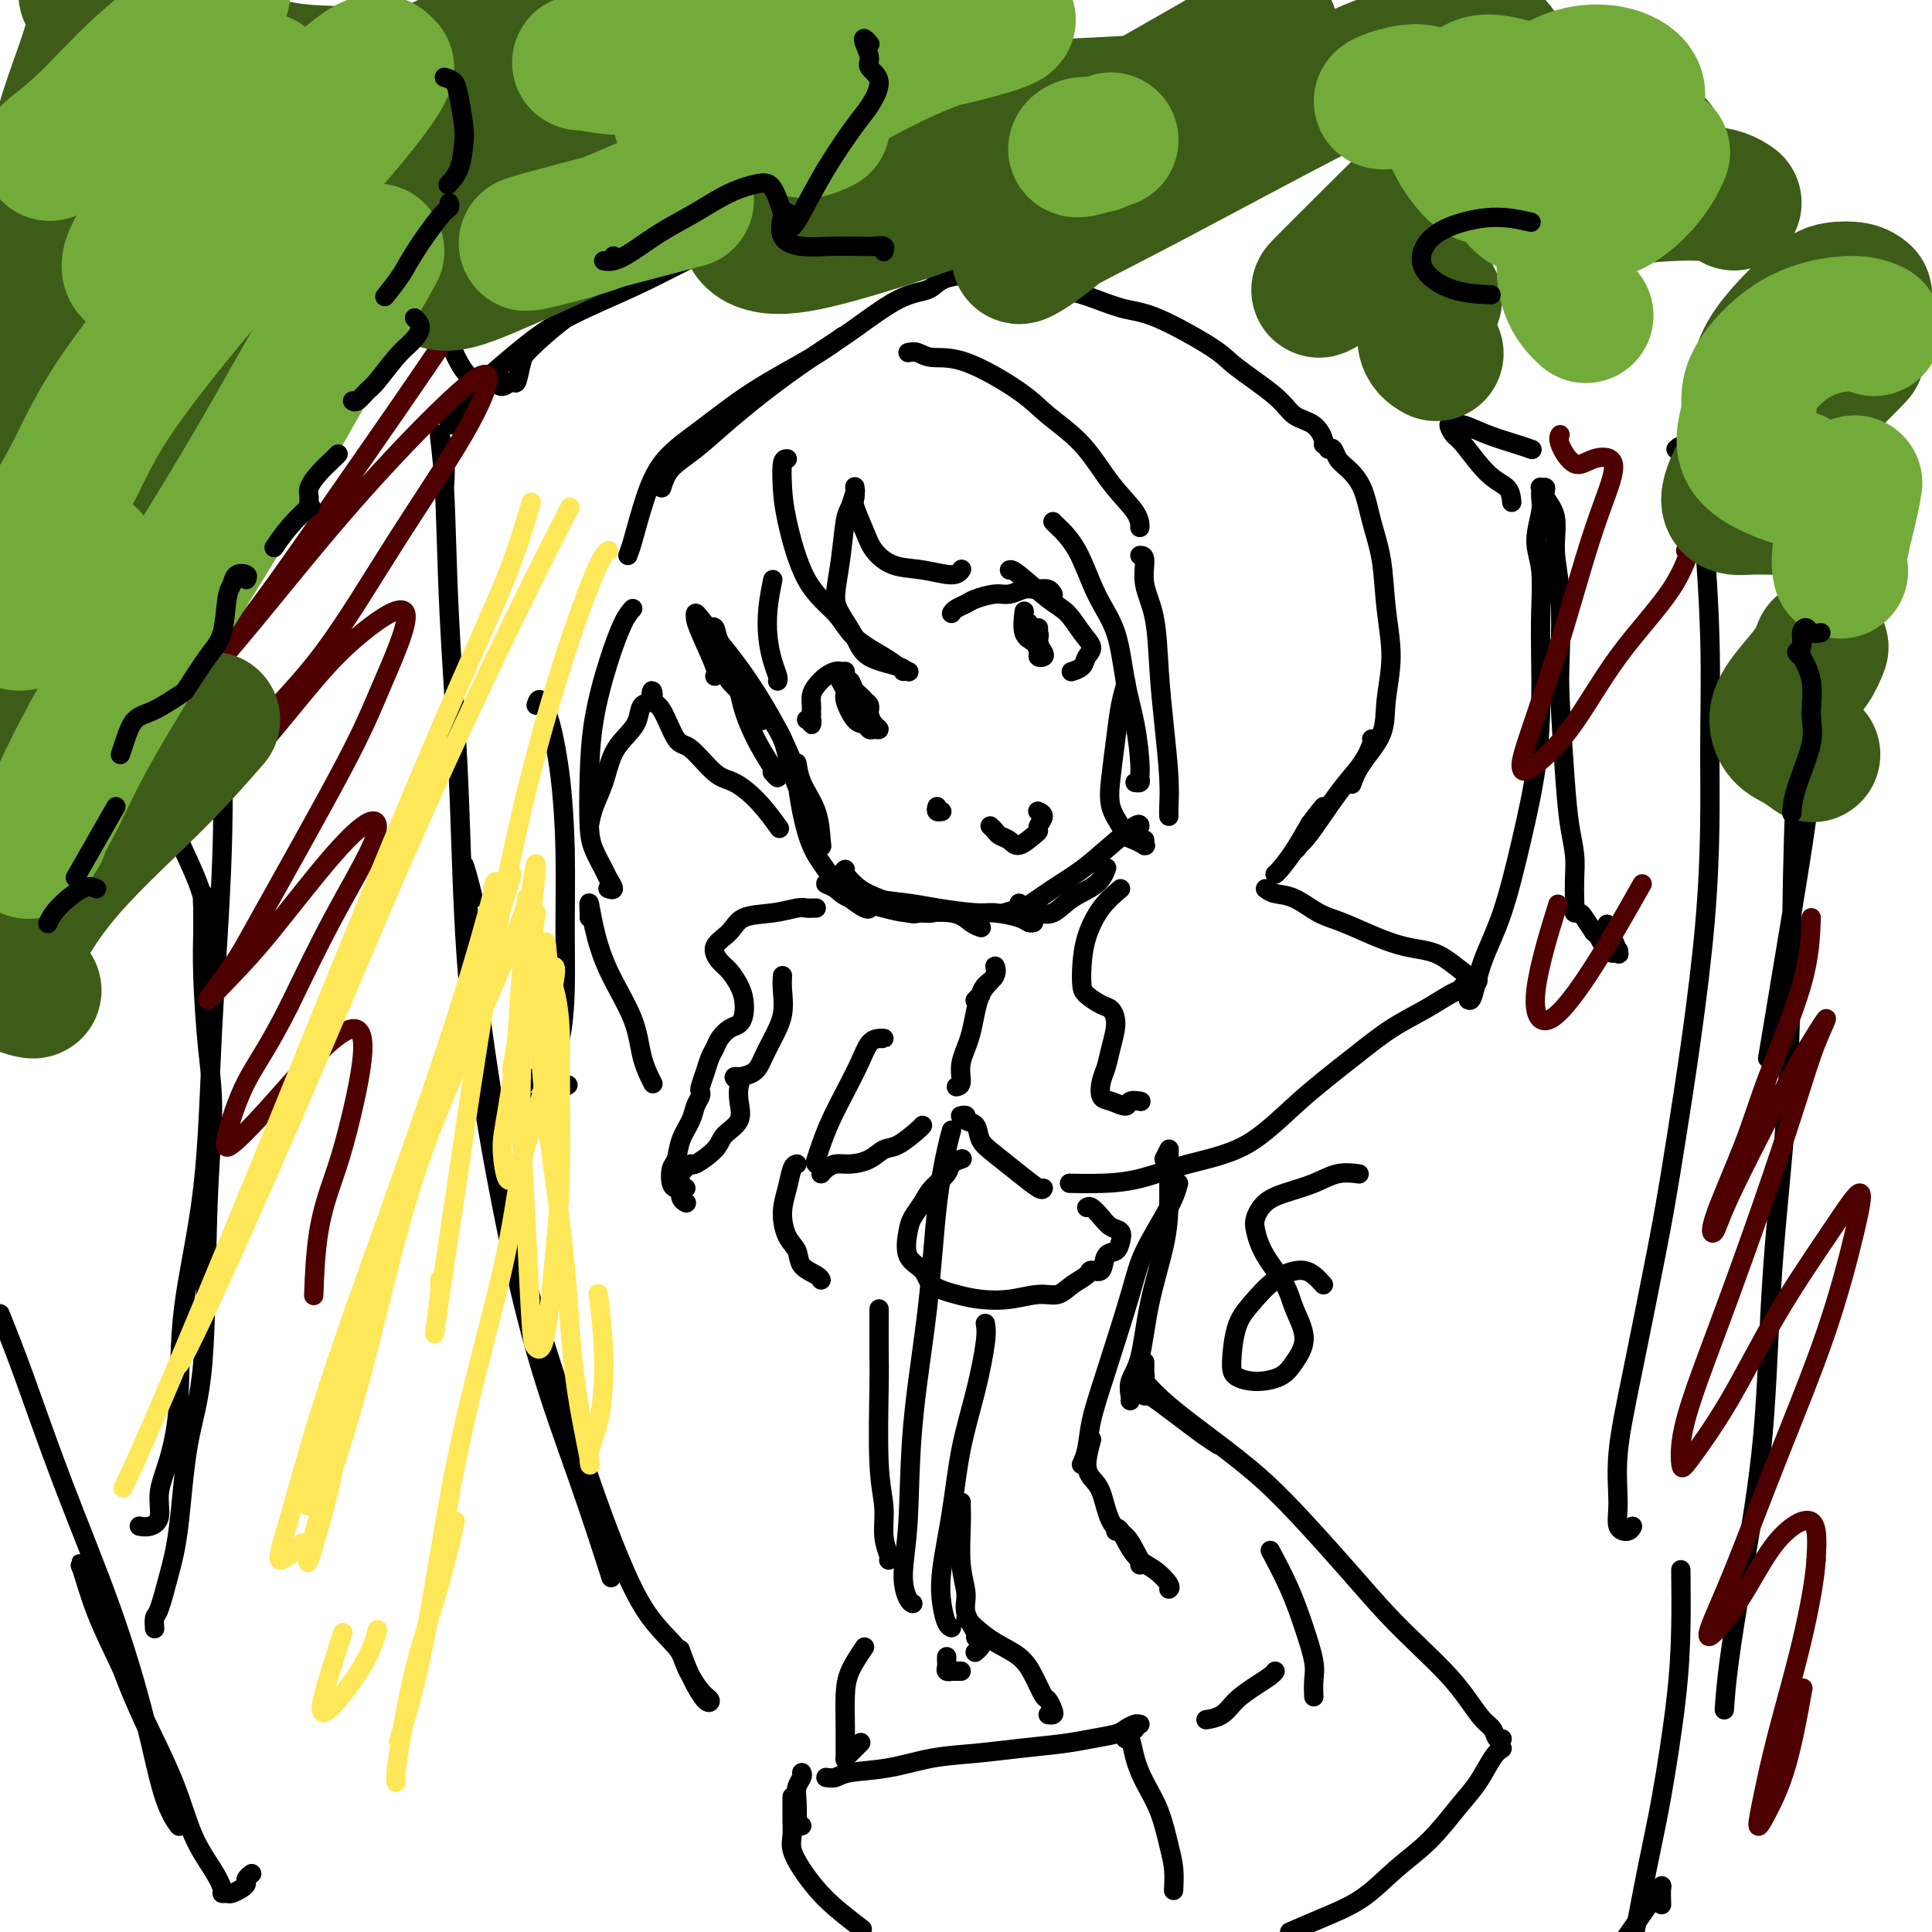 <svg viewBox='0 0 400 400' version='1.1' xmlns='http://www.w3.org/2000/svg' xmlns:xlink='http://www.w3.org/1999/xlink'><g fill='none' stroke='#000000' stroke-width='4' stroke-linecap='round' stroke-linejoin='round'><path d='M151,141c0.528,0.596 1.056,1.193 2,2c0.944,0.807 2.305,1.825 3,3c0.695,1.175 0.726,2.509 1,3c0.274,0.491 0.793,0.140 1,0c0.207,-0.140 0.104,-0.070 0,0'/><path d='M157,146c-1.127,-1.901 -2.253,-3.802 -3,-5c-0.747,-1.198 -1.114,-1.693 -2,-3c-0.886,-1.307 -2.290,-3.425 -3,-5c-0.710,-1.575 -0.725,-2.605 -1,-3c-0.275,-0.395 -0.811,-0.154 -1,0c-0.189,0.154 -0.030,0.222 1,2c1.030,1.778 2.932,5.266 4,8c1.068,2.734 1.302,4.715 2,7c0.698,2.285 1.861,4.875 3,7c1.139,2.125 2.254,3.786 3,5c0.746,1.214 1.124,1.981 1,2c-0.124,0.019 -0.750,-0.709 -1,-1c-0.250,-0.291 -0.125,-0.146 0,0'/><path d='M148,140c0.310,-0.135 0.620,-0.271 0,-2c-0.620,-1.729 -2.170,-5.053 -3,-7c-0.830,-1.947 -0.942,-2.519 -1,-3c-0.058,-0.481 -0.063,-0.871 0,-1c0.063,-0.129 0.195,0.002 1,1c0.805,0.998 2.282,2.861 4,5c1.718,2.139 3.676,4.552 6,8c2.324,3.448 5.015,7.929 7,12c1.985,4.071 3.264,7.730 4,10c0.736,2.270 0.929,3.150 1,4c0.071,0.850 0.020,1.672 0,2c-0.020,0.328 -0.010,0.164 0,0'/><path d='M158,146c0.113,0.416 0.225,0.831 1,2c0.775,1.169 2.211,3.091 3,5c0.789,1.909 0.930,3.805 2,7c1.070,3.195 3.070,7.690 4,10c0.930,2.310 0.789,2.437 1,3c0.211,0.563 0.775,1.564 1,2c0.225,0.436 0.112,0.309 0,-1c-0.112,-1.309 -0.224,-3.798 -1,-6c-0.776,-2.202 -2.217,-4.116 -3,-6c-0.783,-1.884 -0.909,-3.737 -1,-4c-0.091,-0.263 -0.146,1.066 0,3c0.146,1.934 0.494,4.473 1,7c0.506,2.527 1.169,5.041 2,7c0.831,1.959 1.830,3.362 3,5c1.170,1.638 2.509,3.511 4,5c1.491,1.489 3.132,2.593 4,3c0.868,0.407 0.962,0.116 1,0c0.038,-0.116 0.019,-0.058 0,0'/><path d='M175,180c-0.251,0.130 -0.503,0.259 0,1c0.503,0.741 1.760,2.093 3,3c1.240,0.907 2.462,1.367 4,2c1.538,0.633 3.392,1.438 5,2c1.608,0.562 2.971,0.882 4,1c1.029,0.118 1.722,0.034 2,0c0.278,-0.034 0.139,-0.017 0,0'/><path d='M172,183c-0.606,-0.066 -1.212,-0.133 -1,0c0.212,0.133 1.243,0.465 2,1c0.757,0.535 1.242,1.274 3,2c1.758,0.726 4.790,1.438 7,2c2.210,0.562 3.598,0.974 6,1c2.402,0.026 5.819,-0.333 8,0c2.181,0.333 3.126,1.359 4,2c0.874,0.641 1.678,0.897 2,1c0.322,0.103 0.161,0.051 0,0'/><path d='M190,189c-0.299,0.159 -0.597,0.319 -2,0c-1.403,-0.319 -3.909,-1.116 -6,-2c-2.091,-0.884 -3.766,-1.855 -4,-2c-0.234,-0.145 0.974,0.535 3,1c2.026,0.465 4.872,0.716 7,1c2.128,0.284 3.540,0.602 6,1c2.460,0.398 5.969,0.877 8,1c2.031,0.123 2.583,-0.111 4,0c1.417,0.111 3.699,0.566 5,1c1.301,0.434 1.619,0.848 2,1c0.381,0.152 0.823,0.044 1,0c0.177,-0.044 0.088,-0.022 0,0'/><path d='M212,189c0.264,0.020 0.529,0.039 1,0c0.471,-0.039 1.149,-0.137 2,0c0.851,0.137 1.874,0.509 3,0c1.126,-0.509 2.353,-1.899 4,-3c1.647,-1.101 3.713,-1.912 5,-3c1.287,-1.088 1.796,-2.454 2,-3c0.204,-0.546 0.102,-0.273 0,0'/><path d='M211,187c0.356,0.311 0.712,0.621 0,1c-0.712,0.379 -2.492,0.826 -3,1c-0.508,0.174 0.256,0.074 1,0c0.744,-0.074 1.467,-0.122 3,-1c1.533,-0.878 3.875,-2.585 6,-4c2.125,-1.415 4.034,-2.537 6,-4c1.966,-1.463 3.991,-3.269 6,-5c2.009,-1.731 4.002,-3.389 5,-4c0.998,-0.611 0.999,-0.175 1,0c0.001,0.175 0.000,0.087 0,0'/><path d='M163,95c-0.413,-0.016 -0.827,-0.032 -1,1c-0.173,1.032 -0.107,3.111 0,5c0.107,1.889 0.255,3.588 1,7c0.745,3.412 2.086,8.539 4,12c1.914,3.461 4.401,5.257 6,7c1.599,1.743 2.310,3.434 4,5c1.690,1.566 4.360,3.007 6,4c1.640,0.993 2.249,1.536 3,2c0.751,0.464 1.643,0.847 2,1c0.357,0.153 0.178,0.077 0,0'/><path d='M187,139c0.188,-0.283 0.375,-0.565 -1,-1c-1.375,-0.435 -4.313,-1.021 -6,-2c-1.687,-0.979 -2.123,-2.349 -3,-4c-0.877,-1.651 -2.194,-3.582 -3,-5c-0.806,-1.418 -1.102,-2.325 -1,-4c0.102,-1.675 0.602,-4.120 1,-7c0.398,-2.880 0.694,-6.195 1,-8c0.306,-1.805 0.621,-2.101 1,-3c0.379,-0.899 0.823,-2.400 1,-3c0.177,-0.600 0.089,-0.300 0,0'/><path d='M177,101c-0.014,-0.199 -0.027,-0.399 0,0c0.027,0.399 0.095,1.396 0,2c-0.095,0.604 -0.352,0.816 0,2c0.352,1.184 1.312,3.341 2,5c0.688,1.659 1.102,2.819 2,4c0.898,1.181 2.279,2.383 4,3c1.721,0.617 3.781,0.650 6,1c2.219,0.350 4.597,1.017 6,1c1.403,-0.017 1.829,-0.719 2,-1c0.171,-0.281 0.085,-0.140 0,0'/><path d='M209,118c0.268,-0.079 0.535,-0.159 2,1c1.465,1.159 4.126,3.556 6,5c1.874,1.444 2.959,1.934 4,3c1.041,1.066 2.037,2.706 3,4c0.963,1.294 1.893,2.242 2,3c0.107,0.758 -0.611,1.327 -1,2c-0.389,0.673 -0.451,1.450 -1,2c-0.549,0.550 -1.585,0.871 -2,1c-0.415,0.129 -0.207,0.064 0,0'/><path d='M160,120c-0.400,1.986 -0.801,3.972 -1,6c-0.199,2.028 -0.197,4.099 0,6c0.197,1.901 0.589,3.633 1,5c0.411,1.367 0.841,2.368 1,3c0.159,0.632 0.045,0.895 0,1c-0.045,0.105 -0.023,0.053 0,0'/><path d='M175,139c-0.356,0.017 -0.712,0.035 -1,0c-0.288,-0.035 -0.508,-0.121 -1,0c-0.492,0.121 -1.256,0.451 -2,1c-0.744,0.549 -1.467,1.318 -2,2c-0.533,0.682 -0.875,1.278 -1,2c-0.125,0.722 -0.034,1.571 0,2c0.034,0.429 0.010,0.437 0,1c-0.010,0.563 -0.006,1.682 0,2c0.006,0.318 0.016,-0.163 0,0c-0.016,0.163 -0.056,0.972 0,1c0.056,0.028 0.207,-0.723 0,-1c-0.207,-0.277 -0.774,-0.079 -1,0c-0.226,0.079 -0.113,0.040 0,0'/><path d='M174,140c-0.126,0.226 -0.251,0.452 0,1c0.251,0.548 0.879,1.419 1,2c0.121,0.581 -0.266,0.874 0,2c0.266,1.126 1.186,3.087 2,4c0.814,0.913 1.522,0.778 2,1c0.478,0.222 0.727,0.801 1,1c0.273,0.199 0.569,0.019 1,0c0.431,-0.019 0.998,0.123 1,0c0.002,-0.123 -0.562,-0.509 -1,-1c-0.438,-0.491 -0.749,-1.085 -1,-2c-0.251,-0.915 -0.442,-2.151 -1,-3c-0.558,-0.849 -1.482,-1.311 -2,-2c-0.518,-0.689 -0.630,-1.603 -1,-2c-0.370,-0.397 -0.999,-0.275 -1,0c-0.001,0.275 0.627,0.704 1,1c0.373,0.296 0.492,0.458 1,1c0.508,0.542 1.404,1.465 2,2c0.596,0.535 0.891,0.683 1,1c0.109,0.317 0.031,0.805 0,1c-0.031,0.195 -0.016,0.098 0,0'/><path d='M194,167c-0.111,0.422 -0.222,0.844 0,1c0.222,0.156 0.778,0.044 1,0c0.222,-0.044 0.111,-0.022 0,0'/><path d='M205,171c0.360,0.328 0.719,0.656 1,1c0.281,0.344 0.482,0.706 1,1c0.518,0.294 1.353,0.522 2,1c0.647,0.478 1.106,1.207 2,1c0.894,-0.207 2.222,-1.352 3,-2c0.778,-0.648 1.007,-0.801 1,-1c-0.007,-0.199 -0.249,-0.445 0,-1c0.249,-0.555 0.990,-1.419 1,-2c0.010,-0.581 -0.711,-0.880 -1,-1c-0.289,-0.120 -0.144,-0.060 0,0'/><path d='M197,127c0.229,-0.331 0.459,-0.662 1,-1c0.541,-0.338 1.394,-0.683 2,-1c0.606,-0.317 0.964,-0.607 2,-1c1.036,-0.393 2.749,-0.890 4,-1c1.251,-0.110 2.041,0.166 3,0c0.959,-0.166 2.089,-0.773 3,-1c0.911,-0.227 1.603,-0.075 2,0c0.397,0.075 0.499,0.073 1,0c0.501,-0.073 1.402,-0.215 2,0c0.598,0.215 0.892,0.789 1,1c0.108,0.211 0.031,0.060 0,0c-0.031,-0.060 -0.015,-0.030 0,0'/><path d='M212,127c0.052,-0.406 0.104,-0.813 0,0c-0.104,0.813 -0.364,2.845 0,4c0.364,1.155 1.353,1.431 2,2c0.647,0.569 0.954,1.429 1,2c0.046,0.571 -0.168,0.854 0,1c0.168,0.146 0.717,0.156 1,0c0.283,-0.156 0.300,-0.479 0,-1c-0.300,-0.521 -0.917,-1.242 -1,-2c-0.083,-0.758 0.368,-1.554 0,-2c-0.368,-0.446 -1.555,-0.544 -2,-1c-0.445,-0.456 -0.147,-1.271 0,-1c0.147,0.271 0.145,1.628 0,2c-0.145,0.372 -0.431,-0.242 0,0c0.431,0.242 1.580,1.340 2,2c0.420,0.660 0.113,0.881 0,1c-0.113,0.119 -0.030,0.137 0,0c0.030,-0.137 0.008,-0.428 0,-1c-0.008,-0.572 -0.002,-1.423 0,-2c0.002,-0.577 0.001,-0.879 0,-1c-0.001,-0.121 -0.000,-0.060 0,0'/><path d='M218,108c0.062,0.082 0.124,0.164 1,1c0.876,0.836 2.567,2.425 4,5c1.433,2.575 2.608,6.135 4,9c1.392,2.865 3.000,5.033 4,8c1.000,2.967 1.393,6.732 2,10c0.607,3.268 1.427,6.038 2,9c0.573,2.962 0.899,6.114 1,8c0.101,1.886 -0.025,2.506 0,3c0.025,0.494 0.199,0.864 0,1c-0.199,0.136 -0.771,0.039 -1,0c-0.229,-0.039 -0.114,-0.019 0,0'/><path d='M233,141c0.090,0.128 0.180,0.256 0,1c-0.180,0.744 -0.630,2.104 -1,4c-0.370,1.896 -0.661,4.329 -1,7c-0.339,2.671 -0.726,5.580 -1,8c-0.274,2.420 -0.434,4.351 0,6c0.434,1.649 1.461,3.016 2,4c0.539,0.984 0.589,1.585 1,2c0.411,0.415 1.182,0.643 2,1c0.818,0.357 1.683,0.842 2,1c0.317,0.158 0.085,-0.010 0,0c-0.085,0.010 -0.023,0.199 0,0c0.023,-0.199 0.006,-0.784 0,-1c-0.006,-0.216 -0.002,-0.062 0,0c0.002,0.062 0.001,0.031 0,0'/><path d='M131,126c-0.589,0.648 -1.178,1.296 -2,3c-0.822,1.704 -1.879,4.464 -3,8c-1.121,3.536 -2.308,7.847 -3,12c-0.692,4.153 -0.891,8.148 -1,12c-0.109,3.852 -0.130,7.562 0,10c0.130,2.438 0.409,3.606 1,5c0.591,1.394 1.493,3.015 2,4c0.507,0.985 0.619,1.336 1,2c0.381,0.664 1.030,1.642 1,2c-0.030,0.358 -0.739,0.096 -1,0c-0.261,-0.096 -0.075,-0.028 0,0c0.075,0.028 0.037,0.014 0,0'/><path d='M122,171c0.237,-1.279 0.473,-2.557 1,-4c0.527,-1.443 1.344,-3.049 2,-5c0.656,-1.951 1.150,-4.247 2,-6c0.850,-1.753 2.056,-2.962 3,-4c0.944,-1.038 1.625,-1.903 2,-3c0.375,-1.097 0.445,-2.426 1,-3c0.555,-0.574 1.594,-0.395 2,-1c0.406,-0.605 0.179,-1.995 0,-2c-0.179,-0.005 -0.309,1.375 0,2c0.309,0.625 1.057,0.494 2,2c0.943,1.506 2.082,4.648 3,6c0.918,1.352 1.616,0.913 3,2c1.384,1.087 3.454,3.700 5,5c1.546,1.300 2.569,1.287 4,2c1.431,0.713 3.270,2.154 5,4c1.730,1.846 3.351,4.099 4,5c0.649,0.901 0.324,0.451 0,0'/><path d='M130,115c0.270,-0.705 0.541,-1.411 1,-3c0.459,-1.589 1.107,-4.063 2,-7c0.893,-2.938 2.030,-6.339 4,-9c1.970,-2.661 4.774,-4.580 8,-7c3.226,-2.420 6.875,-5.339 11,-8c4.125,-2.661 8.726,-5.063 12,-7c3.274,-1.938 5.221,-3.411 6,-4c0.779,-0.589 0.389,-0.295 0,0'/><path d='M188,73c0.638,-0.123 1.277,-0.247 2,0c0.723,0.247 1.532,0.863 3,1c1.468,0.137 3.595,-0.205 7,1c3.405,1.205 8.089,3.957 11,6c2.911,2.043 4.048,3.378 6,5c1.952,1.622 4.719,3.531 7,6c2.281,2.469 4.075,5.497 6,8c1.925,2.503 3.980,4.482 5,6c1.020,1.518 1.006,2.577 1,3c-0.006,0.423 -0.003,0.212 0,0'/><path d='M236,115c0.477,-0.002 0.954,-0.004 1,1c0.046,1.004 -0.338,3.016 0,5c0.338,1.984 1.397,3.942 2,7c0.603,3.058 0.750,7.215 1,11c0.250,3.785 0.603,7.196 1,11c0.397,3.804 0.838,7.999 1,11c0.162,3.001 0.044,4.808 0,6c-0.044,1.192 -0.012,1.769 0,2c0.012,0.231 0.006,0.115 0,0'/><path d='M137,101c0.430,-1.368 0.859,-2.737 2,-4c1.141,-1.263 2.993,-2.421 5,-4c2.007,-1.579 4.170,-3.579 7,-6c2.830,-2.421 6.326,-5.264 10,-8c3.674,-2.736 7.524,-5.367 10,-7c2.476,-1.633 3.577,-2.270 6,-4c2.423,-1.730 6.169,-4.555 9,-6c2.831,-1.445 4.748,-1.512 6,-2c1.252,-0.488 1.838,-1.399 3,-2c1.162,-0.601 2.899,-0.893 4,-1c1.101,-0.107 1.566,-0.029 2,0c0.434,0.029 0.838,0.008 1,0c0.162,-0.008 0.081,-0.004 0,0'/><path d='M205,57c1.547,0.328 3.095,0.655 4,1c0.905,0.345 1.169,0.707 3,1c1.831,0.293 5.229,0.515 8,1c2.771,0.485 4.915,1.232 7,2c2.085,0.768 4.113,1.555 6,2c1.887,0.445 3.634,0.546 7,2c3.366,1.454 8.351,4.261 11,6c2.649,1.739 2.962,2.410 5,4c2.038,1.590 5.800,4.100 8,6c2.200,1.900 2.838,3.189 4,4c1.162,0.811 2.848,1.145 4,2c1.152,0.855 1.772,2.230 2,3c0.228,0.770 0.065,0.934 0,1c-0.065,0.066 -0.033,0.033 0,0'/><path d='M275,93c0.349,-0.187 0.698,-0.373 1,0c0.302,0.373 0.557,1.306 1,2c0.443,0.694 1.074,1.150 2,2c0.926,0.850 2.148,2.093 3,4c0.852,1.907 1.335,4.479 2,7c0.665,2.521 1.513,4.991 2,8c0.487,3.009 0.615,6.558 1,10c0.385,3.442 1.028,6.776 1,10c-0.028,3.224 -0.726,6.339 -1,9c-0.274,2.661 -0.125,4.868 -1,7c-0.875,2.132 -2.774,4.189 -4,6c-1.226,1.811 -1.779,3.374 -2,4c-0.221,0.626 -0.111,0.313 0,0'/><path d='M284,153c0.140,0.072 0.281,0.144 0,1c-0.281,0.856 -0.983,2.496 -2,4c-1.017,1.504 -2.348,2.872 -4,5c-1.652,2.128 -3.626,5.014 -5,7c-1.374,1.986 -2.147,3.071 -3,4c-0.853,0.929 -1.785,1.703 -2,2c-0.215,0.297 0.288,0.119 1,-1c0.712,-1.119 1.632,-3.177 2,-4c0.368,-0.823 0.184,-0.412 0,0'/><path d='M274,167c-1.011,1.238 -2.022,2.475 -3,4c-0.978,1.525 -1.922,3.337 -3,5c-1.078,1.663 -2.290,3.179 -3,4c-0.710,0.821 -0.917,0.949 -1,1c-0.083,0.051 -0.041,0.026 0,0'/><path d='M262,184c0.516,0.390 1.032,0.779 2,1c0.968,0.221 2.390,0.272 4,1c1.610,0.728 3.410,2.131 5,3c1.590,0.869 2.969,1.204 5,2c2.031,0.796 4.712,2.053 7,3c2.288,0.947 4.181,1.584 6,2c1.819,0.416 3.564,0.612 5,1c1.436,0.388 2.563,0.969 4,2c1.437,1.031 3.183,2.511 4,3c0.817,0.489 0.703,-0.013 1,0c0.297,0.013 1.003,0.542 1,1c-0.003,0.458 -0.715,0.845 -1,1c-0.285,0.155 -0.142,0.077 0,0'/><path d='M303,204c-0.303,0.377 -0.607,0.754 -1,1c-0.393,0.246 -0.877,0.361 -2,1c-1.123,0.639 -2.885,1.802 -5,3c-2.115,1.198 -4.582,2.431 -7,4c-2.418,1.569 -4.787,3.474 -8,6c-3.213,2.526 -7.270,5.672 -11,9c-3.730,3.328 -7.133,6.839 -11,9c-3.867,2.161 -8.196,2.971 -12,4c-3.804,1.029 -7.081,2.276 -10,3c-2.919,0.724 -5.478,0.926 -8,1c-2.522,0.074 -5.006,0.021 -6,0c-0.994,-0.021 -0.497,-0.011 0,0'/><path d='M216,246c-0.098,0.237 -0.196,0.473 -1,0c-0.804,-0.473 -2.314,-1.657 -4,-3c-1.686,-1.343 -3.547,-2.847 -5,-4c-1.453,-1.153 -2.498,-1.955 -3,-3c-0.502,-1.045 -0.460,-2.332 -1,-3c-0.540,-0.668 -1.660,-0.715 -2,-1c-0.340,-0.285 0.101,-0.807 0,-1c-0.101,-0.193 -0.743,-0.055 -1,0c-0.257,0.055 -0.128,0.028 0,0'/><path d='M198,225c0.474,-0.094 0.947,-0.188 1,-1c0.053,-0.812 -0.316,-2.342 0,-4c0.316,-1.658 1.316,-3.443 2,-6c0.684,-2.557 1.053,-5.885 2,-8c0.947,-2.115 2.474,-3.018 3,-4c0.526,-0.982 0.051,-2.044 0,-2c-0.051,0.044 0.322,1.192 0,2c-0.322,0.808 -1.341,1.274 -2,2c-0.659,0.726 -0.960,1.710 -1,2c-0.040,0.290 0.182,-0.114 0,0c-0.182,0.114 -0.766,0.747 -1,1c-0.234,0.253 -0.117,0.127 0,0'/><path d='M182,215c0.486,0.008 0.973,0.016 1,0c0.027,-0.016 -0.405,-0.056 -1,0c-0.595,0.056 -1.353,0.209 -2,1c-0.647,0.791 -1.182,2.219 -2,4c-0.818,1.781 -1.919,3.916 -3,6c-1.081,2.084 -2.142,4.116 -3,6c-0.858,1.884 -1.512,3.619 -2,5c-0.488,1.381 -0.810,2.409 -1,3c-0.190,0.591 -0.247,0.746 0,1c0.247,0.254 0.797,0.607 1,1c0.203,0.393 0.058,0.827 0,1c-0.058,0.173 -0.029,0.087 0,0'/><path d='M170,243c0.260,-0.305 0.520,-0.611 1,-1c0.480,-0.389 1.180,-0.862 2,-1c0.820,-0.138 1.761,0.058 3,0c1.239,-0.058 2.777,-0.369 4,-1c1.223,-0.631 2.132,-1.581 3,-2c0.868,-0.419 1.697,-0.308 3,-1c1.303,-0.692 3.082,-2.186 4,-3c0.918,-0.814 0.977,-0.947 1,-1c0.023,-0.053 0.012,-0.027 0,0'/><path d='M197,234c-0.234,0.812 -0.468,1.623 -1,4c-0.532,2.377 -1.362,6.319 -2,12c-0.638,5.681 -1.082,13.102 -2,21c-0.918,7.898 -2.309,16.274 -3,24c-0.691,7.726 -0.682,14.802 -1,20c-0.318,5.198 -0.961,8.517 -1,11c-0.039,2.483 0.528,4.130 1,5c0.472,0.870 0.849,0.963 1,1c0.151,0.037 0.075,0.019 0,0'/><path d='M225,250c0.241,-0.171 0.482,-0.341 1,0c0.518,0.341 1.314,1.195 2,2c0.686,0.805 1.263,1.561 2,2c0.737,0.439 1.635,0.560 2,1c0.365,0.440 0.196,1.199 0,2c-0.196,0.801 -0.418,1.642 -1,2c-0.582,0.358 -1.524,0.231 -2,1c-0.476,0.769 -0.486,2.434 -1,3c-0.514,0.566 -1.531,0.031 -2,0c-0.469,-0.031 -0.388,0.440 -1,1c-0.612,0.560 -1.916,1.208 -3,2c-1.084,0.792 -1.947,1.726 -3,2c-1.053,0.274 -2.296,-0.114 -4,0c-1.704,0.114 -3.869,0.729 -6,1c-2.131,0.271 -4.228,0.199 -6,0c-1.772,-0.199 -3.218,-0.525 -5,-1c-1.782,-0.475 -3.901,-1.099 -5,-2c-1.099,-0.901 -1.178,-2.079 -2,-3c-0.822,-0.921 -2.387,-1.586 -3,-3c-0.613,-1.414 -0.273,-3.576 0,-5c0.273,-1.424 0.477,-2.111 1,-3c0.523,-0.889 1.363,-1.979 2,-3c0.637,-1.021 1.071,-1.972 2,-3c0.929,-1.028 2.352,-2.131 3,-3c0.648,-0.869 0.521,-1.503 1,-2c0.479,-0.497 1.566,-0.856 2,-1c0.434,-0.144 0.217,-0.072 0,0'/><path d='M165,241c-0.344,0.086 -0.687,0.172 -1,1c-0.313,0.828 -0.594,2.400 -1,4c-0.406,1.600 -0.936,3.230 -1,5c-0.064,1.770 0.337,3.679 1,5c0.663,1.321 1.589,2.053 2,3c0.411,0.947 0.306,2.110 1,3c0.694,0.890 2.187,1.509 3,2c0.813,0.491 0.947,0.855 1,1c0.053,0.145 0.027,0.073 0,0'/><path d='M204,274c0.147,0.839 0.295,1.678 0,4c-0.295,2.322 -1.032,6.126 -2,10c-0.968,3.874 -2.165,7.819 -3,12c-0.835,4.181 -1.306,8.598 -2,13c-0.694,4.402 -1.611,8.787 -2,12c-0.389,3.213 -0.248,5.253 0,7c0.248,1.747 0.605,3.201 1,4c0.395,0.799 0.827,0.943 1,1c0.173,0.057 0.086,0.029 0,0'/><path d='M199,311c-0.009,0.170 -0.019,0.340 0,1c0.019,0.660 0.065,1.809 0,4c-0.065,2.191 -0.243,5.423 0,8c0.243,2.577 0.906,4.497 1,6c0.094,1.503 -0.380,2.588 0,4c0.380,1.412 1.615,3.153 2,4c0.385,0.847 -0.079,0.802 0,1c0.079,0.198 0.702,0.641 1,1c0.298,0.359 0.273,0.635 0,1c-0.273,0.365 -0.792,0.819 -1,1c-0.208,0.181 -0.104,0.091 0,0'/><path d='M199,346c-0.301,-0.002 -0.603,-0.003 -1,0c-0.397,0.003 -0.891,0.012 -1,0c-0.109,-0.012 0.167,-0.045 0,0c-0.167,0.045 -0.777,0.170 -1,0c-0.223,-0.170 -0.060,-0.633 0,-1c0.060,-0.367 0.016,-0.637 0,-1c-0.016,-0.363 -0.005,-0.818 0,-1c0.005,-0.182 0.002,-0.091 0,0'/><path d='M182,271c0.002,0.152 0.005,0.303 0,2c-0.005,1.697 -0.016,4.939 0,7c0.016,2.061 0.061,2.941 0,7c-0.061,4.059 -0.227,11.298 0,16c0.227,4.702 0.845,6.868 1,9c0.155,2.132 -0.155,4.232 0,6c0.155,1.768 0.773,3.206 1,4c0.227,0.794 0.061,0.945 0,1c-0.061,0.055 -0.017,0.016 0,0c0.017,-0.016 0.009,-0.008 0,0'/><path d='M244,245c-0.336,1.256 -0.671,2.512 -2,5c-1.329,2.488 -3.651,6.210 -5,9c-1.349,2.790 -1.724,4.650 -3,9c-1.276,4.350 -3.452,11.190 -5,16c-1.548,4.810 -2.466,7.588 -3,10c-0.534,2.412 -0.682,4.457 -1,6c-0.318,1.543 -0.805,2.584 -1,3c-0.195,0.416 -0.097,0.208 0,0'/><path d='M226,298c-0.486,1.821 -0.972,3.642 -1,5c-0.028,1.358 0.402,2.254 1,3c0.598,0.746 1.365,1.341 2,3c0.635,1.659 1.137,4.382 2,6c0.863,1.618 2.088,2.133 3,3c0.912,0.867 1.513,2.088 2,3c0.487,0.912 0.862,1.515 1,2c0.138,0.485 0.039,0.853 0,1c-0.039,0.147 -0.020,0.074 0,0'/><path d='M231,317c0.180,-0.497 0.360,-0.995 1,0c0.640,0.995 1.741,3.482 3,5c1.259,1.518 2.678,2.067 4,3c1.322,0.933 2.548,2.251 3,3c0.452,0.749 0.129,0.928 0,1c-0.129,0.072 -0.065,0.036 0,0'/><path d='M241,240c0.425,-0.851 0.850,-1.703 1,-2c0.150,-0.297 0.024,-0.040 0,2c-0.024,2.040 0.053,5.861 0,9c-0.053,3.139 -0.235,5.594 -1,9c-0.765,3.406 -2.114,7.764 -3,12c-0.886,4.236 -1.309,8.351 -2,11c-0.691,2.649 -1.649,3.834 -2,5c-0.351,1.166 -0.094,2.314 0,3c0.094,0.686 0.027,0.910 0,1c-0.027,0.090 -0.013,0.045 0,0'/><path d='M237,282c-0.000,1.179 -0.000,2.359 0,3c0.000,0.641 0.002,0.745 0,1c-0.002,0.255 -0.006,0.662 0,1c0.006,0.338 0.024,0.607 0,1c-0.024,0.393 -0.089,0.910 0,1c0.089,0.090 0.333,-0.245 1,0c0.667,0.245 1.759,1.071 3,2c1.241,0.929 2.632,1.960 4,3c1.368,1.040 2.715,2.088 4,3c1.285,0.912 2.510,1.689 3,2c0.490,0.311 0.245,0.155 0,0'/><path d='M237,286c-0.026,-0.421 -0.052,-0.843 0,-1c0.052,-0.157 0.180,-0.051 0,0c-0.180,0.051 -0.670,0.046 0,1c0.670,0.954 2.501,2.867 5,5c2.499,2.133 5.667,4.487 9,7c3.333,2.513 6.830,5.185 10,8c3.170,2.815 6.014,5.774 9,9c2.986,3.226 6.115,6.718 9,10c2.885,3.282 5.525,6.353 8,9c2.475,2.647 4.785,4.869 7,7c2.215,2.131 4.333,4.172 6,6c1.667,1.828 2.881,3.442 4,5c1.119,1.558 2.142,3.058 3,4c0.858,0.942 1.549,1.325 2,2c0.451,0.675 0.660,1.643 1,2c0.340,0.357 0.811,0.102 1,0c0.189,-0.102 0.094,-0.051 0,0'/><path d='M311,362c-0.590,0.384 -1.181,0.768 -2,2c-0.819,1.232 -1.868,3.312 -3,5c-1.132,1.688 -2.349,2.983 -4,5c-1.651,2.017 -3.738,4.756 -6,7c-2.262,2.244 -4.699,3.993 -7,6c-2.301,2.007 -4.466,4.271 -7,6c-2.534,1.729 -5.438,2.923 -8,4c-2.562,1.077 -4.781,2.039 -7,3'/><path d='M179,341c-1.155,1.703 -2.309,3.406 -3,5c-0.691,1.594 -0.918,3.079 -1,5c-0.082,1.921 -0.020,4.278 0,6c0.020,1.722 -0.001,2.808 0,4c0.001,1.192 0.025,2.491 0,3c-0.025,0.509 -0.100,0.229 0,0c0.100,-0.229 0.373,-0.408 1,-1c0.627,-0.592 1.608,-1.598 2,-2c0.392,-0.402 0.196,-0.201 0,0'/><path d='M200,335c0.524,0.572 1.047,1.145 2,2c0.953,0.855 2.335,1.993 4,3c1.665,1.007 3.612,1.884 5,3c1.388,1.116 2.215,2.471 3,4c0.785,1.529 1.527,3.233 2,4c0.473,0.767 0.676,0.598 1,1c0.324,0.402 0.767,1.376 1,2c0.233,0.624 0.255,0.899 0,1c-0.255,0.101 -0.787,0.029 -1,0c-0.213,-0.029 -0.106,-0.014 0,0'/><path d='M171,368c0.691,0.097 1.381,0.195 2,0c0.619,-0.195 1.165,-0.682 3,-1c1.835,-0.318 4.958,-0.466 8,-1c3.042,-0.534 6.002,-1.452 9,-2c2.998,-0.548 6.032,-0.724 9,-1c2.968,-0.276 5.869,-0.651 9,-1c3.131,-0.349 6.491,-0.672 9,-1c2.509,-0.328 4.166,-0.662 6,-1c1.834,-0.338 3.846,-0.680 5,-1c1.154,-0.320 1.449,-0.618 2,-1c0.551,-0.382 1.359,-0.849 2,-1c0.641,-0.151 1.114,0.012 1,0c-0.114,-0.012 -0.814,-0.199 -1,0c-0.186,0.199 0.142,0.784 0,1c-0.142,0.216 -0.755,0.062 -1,0c-0.245,-0.062 -0.123,-0.031 0,0'/><path d='M233,360c0.349,-0.337 0.699,-0.674 1,0c0.301,0.674 0.554,2.360 1,4c0.446,1.640 1.086,3.235 2,5c0.914,1.765 2.101,3.699 3,6c0.899,2.301 1.509,4.967 2,7c0.491,2.033 0.863,3.432 1,5c0.137,1.568 0.039,3.305 0,4c-0.039,0.695 -0.020,0.347 0,0'/><path d='M178,399c0.465,0.357 0.930,0.714 0,0c-0.930,-0.714 -3.254,-2.498 -5,-4c-1.746,-1.502 -2.913,-2.723 -4,-4c-1.087,-1.277 -2.095,-2.612 -3,-4c-0.905,-1.388 -1.707,-2.830 -2,-4c-0.293,-1.170 -0.079,-2.069 0,-3c0.079,-0.931 0.021,-1.896 0,-3c-0.021,-1.104 -0.006,-2.347 0,-3c0.006,-0.653 0.002,-0.714 0,-1c-0.002,-0.286 -0.000,-0.796 0,-1c0.000,-0.204 0.000,-0.102 0,0'/><path d='M166,367c0.113,0.257 0.225,0.514 0,1c-0.225,0.486 -0.789,1.202 -1,2c-0.211,0.798 -0.070,1.678 0,3c0.070,1.322 0.070,3.086 0,4c-0.070,0.914 -0.211,0.977 0,1c0.211,0.023 0.775,0.007 1,0c0.225,-0.007 0.113,-0.003 0,0'/><path d='M263,321c1.412,2.662 2.823,5.323 4,8c1.177,2.677 2.119,5.369 3,8c0.881,2.631 1.700,5.200 2,7c0.300,1.800 0.081,2.831 0,4c-0.081,1.169 -0.023,2.477 0,3c0.023,0.523 0.012,0.262 0,0'/><path d='M264,346c-0.186,0.265 -0.373,0.530 -1,1c-0.627,0.470 -1.696,1.145 -3,2c-1.304,0.855 -2.844,1.889 -4,3c-1.156,1.111 -1.926,2.299 -3,3c-1.074,0.701 -2.450,0.915 -3,1c-0.550,0.085 -0.275,0.043 0,0'/><path d='M169,188c-0.726,0.027 -1.453,0.055 -2,0c-0.547,-0.055 -0.915,-0.192 -2,0c-1.085,0.192 -2.887,0.713 -5,1c-2.113,0.287 -4.536,0.341 -6,1c-1.464,0.659 -1.969,1.923 -3,3c-1.031,1.077 -2.588,1.968 -3,3c-0.412,1.032 0.321,2.205 1,3c0.679,0.795 1.304,1.211 2,2c0.696,0.789 1.463,1.951 2,3c0.537,1.049 0.845,1.986 1,3c0.155,1.014 0.158,2.106 0,3c-0.158,0.894 -0.476,1.590 -1,2c-0.524,0.410 -1.253,0.535 -2,1c-0.747,0.465 -1.510,1.270 -2,2c-0.490,0.730 -0.706,1.386 -1,2c-0.294,0.614 -0.666,1.186 -1,2c-0.334,0.814 -0.629,1.870 -1,3c-0.371,1.130 -0.819,2.336 -1,3c-0.181,0.664 -0.094,0.788 0,1c0.094,0.212 0.194,0.512 0,1c-0.194,0.488 -0.682,1.165 -1,2c-0.318,0.835 -0.464,1.828 -1,3c-0.536,1.172 -1.461,2.524 -2,4c-0.539,1.476 -0.692,3.075 -1,4c-0.308,0.925 -0.772,1.176 -1,2c-0.228,0.824 -0.218,2.221 0,3c0.218,0.779 0.646,0.941 1,1c0.354,0.059 0.634,0.016 1,0c0.366,-0.016 0.819,-0.005 1,0c0.181,0.005 0.091,0.002 0,0'/><path d='M162,202c-0.047,0.827 -0.094,1.654 0,3c0.094,1.346 0.329,3.212 0,5c-0.329,1.788 -1.222,3.499 -2,5c-0.778,1.501 -1.443,2.794 -2,4c-0.557,1.206 -1.007,2.327 -2,3c-0.993,0.673 -2.529,0.900 -3,1c-0.471,0.100 0.122,0.073 0,0c-0.122,-0.073 -0.958,-0.193 -1,0c-0.042,0.193 0.710,0.698 1,1c0.290,0.302 0.116,0.401 0,1c-0.116,0.599 -0.175,1.699 0,3c0.175,1.301 0.585,2.802 0,4c-0.585,1.198 -2.164,2.092 -3,3c-0.836,0.908 -0.928,1.830 -2,3c-1.072,1.170 -3.124,2.589 -4,3c-0.876,0.411 -0.575,-0.185 -1,0c-0.425,0.185 -1.574,1.149 -2,2c-0.426,0.851 -0.128,1.587 0,2c0.128,0.413 0.086,0.502 0,1c-0.086,0.498 -0.215,1.403 0,2c0.215,0.597 0.776,0.885 1,1c0.224,0.115 0.112,0.058 0,0'/><path d='M232,184c-1.381,1.164 -2.761,2.328 -4,4c-1.239,1.672 -2.336,3.853 -3,6c-0.664,2.147 -0.893,4.262 -1,6c-0.107,1.738 -0.091,3.100 0,4c0.091,0.900 0.256,1.339 1,2c0.744,0.661 2.067,1.545 3,2c0.933,0.455 1.476,0.480 2,1c0.524,0.520 1.029,1.533 1,3c-0.029,1.467 -0.592,3.387 -1,5c-0.408,1.613 -0.663,2.920 -1,4c-0.337,1.080 -0.758,1.932 -1,3c-0.242,1.068 -0.306,2.353 0,3c0.306,0.647 0.983,0.657 2,1c1.017,0.343 2.376,1.020 3,1c0.624,-0.020 0.514,-0.736 1,-1c0.486,-0.264 1.567,-0.075 2,0c0.433,0.075 0.216,0.038 0,0'/><path d='M92,101c0.139,-1.788 0.279,-3.575 0,-6c-0.279,-2.425 -0.975,-5.487 -1,-5c-0.025,0.487 0.623,4.523 1,11c0.377,6.477 0.484,15.394 1,26c0.516,10.606 1.441,22.899 2,36c0.559,13.101 0.753,27.008 2,41c1.247,13.992 3.547,28.067 6,41c2.453,12.933 5.060,24.724 8,35c2.940,10.276 6.215,19.036 9,27c2.785,7.964 5.082,15.133 6,18c0.918,2.867 0.459,1.434 0,0'/><path d='M98,186c-0.903,-3.560 -1.806,-7.120 -2,-7c-0.194,0.120 0.320,3.919 1,10c0.680,6.081 1.527,14.445 3,25c1.473,10.555 3.571,23.301 5,32c1.429,8.699 2.190,13.352 5,23c2.810,9.648 7.668,24.291 11,34c3.332,9.709 5.137,14.485 7,19c1.863,4.515 3.785,8.768 6,12c2.215,3.232 4.722,5.444 6,7c1.278,1.556 1.328,2.456 2,4c0.672,1.544 1.966,3.734 3,5c1.034,1.266 1.807,1.610 2,2c0.193,0.390 -0.196,0.826 -1,0c-0.804,-0.826 -2.024,-2.915 -3,-5c-0.976,-2.085 -1.707,-4.167 -2,-5c-0.293,-0.833 -0.146,-0.416 0,0'/><path d='M93,88c0.419,-0.198 0.839,-0.396 1,-1c0.161,-0.604 0.065,-1.614 1,-3c0.935,-1.386 2.901,-3.149 5,-5c2.099,-1.851 4.331,-3.790 7,-6c2.669,-2.210 5.776,-4.691 10,-7c4.224,-2.309 9.566,-4.445 15,-7c5.434,-2.555 10.959,-5.527 16,-8c5.041,-2.473 9.596,-4.446 14,-7c4.404,-2.554 8.657,-5.690 12,-8c3.343,-2.310 5.776,-3.796 8,-5c2.224,-1.204 4.239,-2.126 6,-3c1.761,-0.874 3.268,-1.700 4,-2c0.732,-0.300 0.690,-0.075 1,0c0.310,0.075 0.972,0.001 1,0c0.028,-0.001 -0.577,0.072 -1,0c-0.423,-0.072 -0.664,-0.289 -2,0c-1.336,0.289 -3.767,1.084 -6,2c-2.233,0.916 -4.269,1.954 -8,4c-3.731,2.046 -9.157,5.101 -13,7c-3.843,1.899 -6.105,2.641 -11,5c-4.895,2.359 -12.425,6.334 -17,9c-4.575,2.666 -6.196,4.022 -9,6c-2.804,1.978 -6.792,4.577 -10,7c-3.208,2.423 -5.636,4.668 -7,6c-1.364,1.332 -1.663,1.751 -2,3c-0.337,1.249 -0.712,3.329 -1,4c-0.288,0.671 -0.490,-0.068 -1,0c-0.510,0.068 -1.330,0.941 -2,1c-0.670,0.059 -1.192,-0.698 -2,-1c-0.808,-0.302 -1.904,-0.151 -3,0'/><path d='M99,79c-2.033,-0.682 -3.114,-2.386 -4,-4c-0.886,-1.614 -1.577,-3.137 -2,-5c-0.423,-1.863 -0.580,-4.068 0,-7c0.580,-2.932 1.895,-6.593 4,-10c2.105,-3.407 4.998,-6.559 8,-10c3.002,-3.441 6.111,-7.171 9,-10c2.889,-2.829 5.558,-4.758 8,-7c2.442,-2.242 4.657,-4.796 6,-6c1.343,-1.204 1.812,-1.058 2,-1c0.188,0.058 0.094,0.029 0,0'/><path d='M22,134c-0.024,0.820 -0.048,1.641 1,4c1.048,2.359 3.169,6.258 5,11c1.831,4.742 3.371,10.328 5,15c1.629,4.672 3.348,8.429 5,12c1.652,3.571 3.238,6.956 4,10c0.762,3.044 0.702,5.747 1,7c0.298,1.253 0.956,1.056 1,1c0.044,-0.056 -0.524,0.029 -1,-1c-0.476,-1.029 -0.860,-3.172 -1,-5c-0.140,-1.828 -0.035,-3.340 0,-3c0.035,0.340 -0.000,2.532 0,4c0.000,1.468 0.035,2.213 0,4c-0.035,1.787 -0.140,4.616 0,9c0.140,4.384 0.525,10.322 1,15c0.475,4.678 1.039,8.097 1,13c-0.039,4.903 -0.682,11.291 -1,21c-0.318,9.709 -0.312,22.738 -1,31c-0.688,8.262 -2.069,11.757 -3,17c-0.931,5.243 -1.412,12.235 -2,17c-0.588,4.765 -1.282,7.302 -2,10c-0.718,2.698 -1.461,5.558 -2,7c-0.539,1.442 -0.876,1.465 -1,2c-0.124,0.535 -0.035,1.581 0,2c0.035,0.419 0.018,0.209 0,0'/><path d='M46,99c-0.004,-0.487 -0.008,-0.973 0,2c0.008,2.973 0.027,9.406 0,17c-0.027,7.594 -0.099,16.349 0,26c0.099,9.651 0.368,20.197 0,32c-0.368,11.803 -1.372,24.861 -2,37c-0.628,12.139 -0.880,23.358 -2,33c-1.120,9.642 -3.108,17.707 -4,25c-0.892,7.293 -0.690,13.814 -1,19c-0.310,5.186 -1.134,9.036 -2,12c-0.866,2.964 -1.773,5.043 -2,7c-0.227,1.957 0.228,3.793 0,5c-0.228,1.207 -1.138,1.787 -2,2c-0.862,0.213 -1.675,0.061 -2,0c-0.325,-0.061 -0.163,-0.030 0,0'/><path d='M31,109c-0.029,-0.171 -0.059,-0.342 0,-1c0.059,-0.658 0.206,-1.804 0,-3c-0.206,-1.196 -0.766,-2.443 -2,-4c-1.234,-1.557 -3.143,-3.423 -5,-5c-1.857,-1.577 -3.663,-2.866 -6,-5c-2.337,-2.134 -5.206,-5.113 -8,-8c-2.794,-2.887 -5.513,-5.682 -8,-8c-2.487,-2.318 -4.744,-4.159 -7,-6'/><path d='M4,74c-0.560,-0.175 -1.121,-0.350 0,0c1.121,0.350 3.923,1.225 6,2c2.077,0.775 3.429,1.448 5,2c1.571,0.552 3.361,0.981 5,1c1.639,0.019 3.127,-0.371 4,-1c0.873,-0.629 1.132,-1.496 2,-2c0.868,-0.504 2.347,-0.643 3,-1c0.653,-0.357 0.481,-0.930 1,-1c0.519,-0.070 1.728,0.363 2,1c0.272,0.637 -0.395,1.478 -1,2c-0.605,0.522 -1.150,0.726 -2,1c-0.850,0.274 -2.007,0.619 -3,1c-0.993,0.381 -1.822,0.800 -2,1c-0.178,0.200 0.296,0.182 0,-1c-0.296,-1.182 -1.363,-3.529 -2,-5c-0.637,-1.471 -0.845,-2.066 -1,-4c-0.155,-1.934 -0.255,-5.207 -1,-9c-0.745,-3.793 -2.133,-8.106 -3,-11c-0.867,-2.894 -1.213,-4.369 -2,-6c-0.787,-1.631 -2.015,-3.418 -3,-5c-0.985,-1.582 -1.728,-2.960 -2,-3c-0.272,-0.040 -0.073,1.259 0,2c0.073,0.741 0.021,0.926 0,1c-0.021,0.074 -0.010,0.037 0,0'/><path d='M347,93c0.567,-0.539 1.134,-1.077 2,0c0.866,1.077 2.030,3.770 3,11c0.970,7.230 1.745,18.998 2,28c0.255,9.002 -0.010,15.237 0,24c0.010,8.763 0.296,20.055 -1,35c-1.296,14.945 -4.175,33.543 -6,45c-1.825,11.457 -2.596,15.774 -4,23c-1.404,7.226 -3.441,17.363 -5,25c-1.559,7.637 -2.638,12.775 -3,17c-0.362,4.225 -0.006,7.538 0,10c0.006,2.462 -0.339,4.072 0,5c0.339,0.928 1.360,1.173 2,1c0.640,-0.173 0.897,-0.764 1,-1c0.103,-0.236 0.051,-0.118 0,0'/><path d='M348,325c0.040,3.893 0.080,7.786 0,12c-0.080,4.214 -0.279,8.748 -1,15c-0.721,6.252 -1.963,14.222 -3,20c-1.037,5.778 -1.868,9.365 -3,15c-1.132,5.635 -2.566,13.317 -4,21'/><path d='M344,394c0.012,0.310 0.024,0.619 0,0c-0.024,-0.619 -0.083,-2.167 0,-3c0.083,-0.833 0.310,-0.952 -1,1c-1.310,1.952 -4.155,5.976 -7,10'/><path d='M357,354c0.194,-2.709 0.388,-5.418 1,-10c0.612,-4.582 1.642,-11.038 3,-19c1.358,-7.962 3.045,-17.429 4,-28c0.955,-10.571 1.177,-22.246 2,-34c0.823,-11.754 2.247,-23.588 3,-36c0.753,-12.412 0.834,-25.400 1,-37c0.166,-11.600 0.416,-21.810 1,-31c0.584,-9.190 1.501,-17.360 2,-25c0.499,-7.640 0.578,-14.749 1,-21c0.422,-6.251 1.185,-11.644 2,-16c0.815,-4.356 1.681,-7.674 2,-10c0.319,-2.326 0.090,-3.661 0,-4c-0.090,-0.339 -0.040,0.317 0,1c0.040,0.683 0.071,1.391 0,3c-0.071,1.609 -0.244,4.117 0,7c0.244,2.883 0.905,6.139 1,10c0.095,3.861 -0.377,8.326 -1,14c-0.623,5.674 -1.396,12.557 -2,20c-0.604,7.443 -1.037,15.445 -2,24c-0.963,8.555 -2.454,17.664 -4,27c-1.546,9.336 -3.147,18.898 -4,24c-0.853,5.102 -0.958,5.743 -1,6c-0.042,0.257 -0.021,0.128 0,0'/><path d='M0,272c1.461,3.636 2.921,7.272 5,13c2.079,5.728 4.775,13.547 8,22c3.225,8.453 6.977,17.540 10,26c3.023,8.460 5.315,16.292 7,23c1.685,6.708 2.763,12.292 4,16c1.237,3.708 2.632,5.542 3,6c0.368,0.458 -0.290,-0.458 -1,-3c-0.710,-2.542 -1.470,-6.708 -3,-11c-1.530,-4.292 -3.828,-8.708 -6,-14c-2.172,-5.292 -4.217,-11.459 -6,-16c-1.783,-4.541 -3.305,-7.456 -4,-9c-0.695,-1.544 -0.563,-1.716 0,0c0.563,1.716 1.556,5.321 3,9c1.444,3.679 3.338,7.432 5,11c1.662,3.568 3.090,6.952 5,11c1.910,4.048 4.301,8.759 6,13c1.699,4.241 2.707,8.012 4,11c1.293,2.988 2.870,5.194 4,7c1.130,1.806 1.812,3.213 2,4c0.188,0.787 -0.117,0.954 0,1c0.117,0.046 0.657,-0.029 1,0c0.343,0.029 0.488,0.162 1,0c0.512,-0.162 1.391,-0.618 2,-1c0.609,-0.382 0.947,-0.690 1,-1c0.053,-0.310 -0.178,-0.622 0,-1c0.178,-0.378 0.765,-0.822 1,-1c0.235,-0.178 0.117,-0.089 0,0'/><path d='M304,207c0.291,0.162 0.582,0.324 1,-1c0.418,-1.324 0.963,-4.136 2,-7c1.037,-2.864 2.565,-5.782 4,-10c1.435,-4.218 2.776,-9.737 4,-15c1.224,-5.263 2.329,-10.269 3,-15c0.671,-4.731 0.907,-9.186 1,-13c0.093,-3.814 0.043,-6.986 0,-10c-0.043,-3.014 -0.078,-5.871 0,-9c0.078,-3.129 0.270,-6.531 0,-9c-0.270,-2.469 -1.002,-4.006 -1,-6c0.002,-1.994 0.737,-4.445 1,-6c0.263,-1.555 0.054,-2.216 0,-3c-0.054,-0.784 0.046,-1.693 0,-2c-0.046,-0.307 -0.238,-0.013 0,0c0.238,0.013 0.905,-0.255 1,0c0.095,0.255 -0.381,1.033 0,2c0.381,0.967 1.618,2.124 2,4c0.382,1.876 -0.091,4.470 0,7c0.091,2.530 0.745,4.997 1,9c0.255,4.003 0.111,9.543 0,13c-0.111,3.457 -0.187,4.833 0,9c0.187,4.167 0.639,11.126 1,16c0.361,4.874 0.633,7.663 1,10c0.367,2.337 0.830,4.224 1,6c0.170,1.776 0.049,3.442 0,5c-0.049,1.558 -0.025,3.007 0,4c0.025,0.993 0.051,1.528 0,2c-0.051,0.472 -0.179,0.879 0,1c0.179,0.121 0.663,-0.044 1,0c0.337,0.044 0.525,0.298 1,1c0.475,0.702 1.238,1.851 2,3'/><path d='M330,193c0.757,0.665 0.650,0.327 1,1c0.350,0.673 1.158,2.358 2,3c0.842,0.642 1.717,0.241 2,0c0.283,-0.241 -0.027,-0.322 0,0c0.027,0.322 0.392,1.048 0,0c-0.392,-1.048 -1.541,-3.871 -2,-5c-0.459,-1.129 -0.230,-0.565 0,0'/><path d='M313,104c-0.108,-1.098 -0.215,-2.197 -1,-3c-0.785,-0.803 -2.246,-1.311 -4,-3c-1.754,-1.689 -3.801,-4.559 -5,-6c-1.199,-1.441 -1.551,-1.452 -2,-2c-0.449,-0.548 -0.994,-1.633 -1,-2c-0.006,-0.367 0.528,-0.018 1,0c0.472,0.018 0.883,-0.296 2,0c1.117,0.296 2.938,1.203 5,2c2.062,0.797 4.363,1.484 6,2c1.637,0.516 2.611,0.862 3,1c0.389,0.138 0.195,0.069 0,0'/><path d='M326,74c-0.021,-0.162 -0.042,-0.323 0,-1c0.042,-0.677 0.146,-1.869 0,-3c-0.146,-1.131 -0.541,-2.200 0,-4c0.541,-1.800 2.018,-4.330 3,-6c0.982,-1.670 1.469,-2.480 2,-4c0.531,-1.520 1.105,-3.748 1,-4c-0.105,-0.252 -0.890,1.474 -1,3c-0.110,1.526 0.455,2.852 0,4c-0.455,1.148 -1.930,2.117 -3,3c-1.070,0.883 -1.734,1.681 -2,2c-0.266,0.319 -0.133,0.160 0,0'/><path d='M111,146c0.249,-0.748 0.497,-1.497 1,-1c0.503,0.497 1.260,2.239 2,5c0.740,2.761 1.464,6.540 2,11c0.536,4.460 0.883,9.599 1,15c0.117,5.401 0.003,11.062 0,16c-0.003,4.938 0.104,9.152 0,13c-0.104,3.848 -0.420,7.330 -1,10c-0.580,2.670 -1.425,4.526 -2,6c-0.575,1.474 -0.878,2.564 -1,3c-0.122,0.436 -0.061,0.218 0,0'/><path d='M109,223c0.143,0.251 0.286,0.503 0,1c-0.286,0.497 -1.002,1.240 -2,2c-0.998,0.760 -2.279,1.537 -3,2c-0.721,0.463 -0.882,0.610 -1,1c-0.118,0.390 -0.192,1.022 0,1c0.192,-0.022 0.649,-0.697 2,-1c1.351,-0.303 3.594,-0.236 6,-1c2.406,-0.764 4.973,-2.361 6,-3c1.027,-0.639 0.513,-0.319 0,0'/><path d='M122,190c0.016,-0.100 0.032,-0.199 0,-1c-0.032,-0.801 -0.112,-2.302 0,-2c0.112,0.302 0.416,2.408 1,5c0.584,2.592 1.449,5.672 3,9c1.551,3.328 3.789,6.906 5,10c1.211,3.094 1.397,5.706 2,8c0.603,2.294 1.624,4.272 2,5c0.376,0.728 0.107,0.208 0,0c-0.107,-0.208 -0.054,-0.104 0,0'/></g>
<g fill='none' stroke='#4E0000' stroke-width='4' stroke-linecap='round' stroke-linejoin='round'><path d='M64,52c-2.716,3.897 -5.432,7.794 -9,13c-3.568,5.206 -7.987,11.721 -11,16c-3.013,4.279 -4.619,6.321 -5,7c-0.381,0.679 0.465,-0.003 4,-3c3.535,-2.997 9.759,-8.307 16,-15c6.241,-6.693 12.497,-14.769 15,-18c2.503,-3.231 1.251,-1.615 0,0'/><path d='M109,26c-2.806,5.392 -5.612,10.784 -11,18c-5.388,7.216 -13.359,16.257 -21,25c-7.641,8.743 -14.952,17.187 -21,24c-6.048,6.813 -10.834,11.995 -13,14c-2.166,2.005 -1.713,0.833 1,-2c2.713,-2.833 7.686,-7.326 14,-14c6.314,-6.674 13.969,-15.528 21,-23c7.031,-7.472 13.437,-13.564 16,-16c2.563,-2.436 1.281,-1.218 0,0'/><path d='M109,44c0.210,-0.451 0.420,-0.902 -2,3c-2.420,3.902 -7.469,12.158 -14,22c-6.531,9.842 -14.543,21.269 -22,32c-7.457,10.731 -14.358,20.767 -20,28c-5.642,7.233 -10.024,11.664 -12,14c-1.976,2.336 -1.546,2.576 1,0c2.546,-2.576 7.206,-7.968 13,-15c5.794,-7.032 12.721,-15.703 20,-24c7.279,-8.297 14.911,-16.220 20,-21c5.089,-4.780 7.635,-6.417 8,-5c0.365,1.417 -1.453,5.887 -5,12c-3.547,6.113 -8.824,13.867 -14,22c-5.176,8.133 -10.250,16.643 -15,23c-4.750,6.357 -9.176,10.560 -12,14c-2.824,3.440 -4.047,6.117 -4,7c0.047,0.883 1.363,-0.028 4,-3c2.637,-2.972 6.593,-8.003 10,-12c3.407,-3.997 6.263,-6.958 10,-10c3.737,-3.042 8.355,-6.163 9,-4c0.645,2.163 -2.683,9.611 -5,15c-2.317,5.389 -3.623,8.719 -8,17c-4.377,8.281 -11.827,21.513 -16,29c-4.173,7.487 -5.070,9.229 -7,12c-1.930,2.771 -4.892,6.572 -5,7c-0.108,0.428 2.639,-2.515 5,-5c2.361,-2.485 4.337,-4.512 8,-9c3.663,-4.488 9.015,-11.437 13,-16c3.985,-4.563 6.604,-6.738 8,-7c1.396,-0.262 1.568,1.391 0,5c-1.568,3.609 -4.877,9.174 -8,15c-3.123,5.826 -6.062,11.913 -9,18'/><path d='M60,208c-4.430,8.887 -7.007,12.105 -9,16c-1.993,3.895 -3.404,8.466 -4,11c-0.596,2.534 -0.378,3.032 1,2c1.378,-1.032 3.915,-3.595 7,-7c3.085,-3.405 6.717,-7.654 10,-11c3.283,-3.346 6.218,-5.789 8,-6c1.782,-0.211 2.411,1.809 2,6c-0.411,4.191 -1.861,10.554 -3,15c-1.139,4.446 -1.965,6.975 -3,10c-1.035,3.025 -2.279,6.545 -3,11c-0.721,4.455 -0.920,9.844 -1,12c-0.080,2.156 -0.040,1.078 0,0'/><path d='M375,190c-0.156,4.076 -0.312,8.153 -2,14c-1.688,5.847 -4.908,13.465 -7,19c-2.092,5.535 -3.057,8.987 -5,14c-1.943,5.013 -4.865,11.589 -6,15c-1.135,3.411 -0.484,3.659 0,3c0.484,-0.659 0.801,-2.225 3,-7c2.199,-4.775 6.282,-12.760 9,-18c2.718,-5.240 4.072,-7.735 6,-11c1.928,-3.265 4.430,-7.301 5,-8c0.570,-0.699 -0.793,1.937 -2,5c-1.207,3.063 -2.257,6.551 -4,12c-1.743,5.449 -4.178,12.858 -7,21c-2.822,8.142 -6.030,17.016 -9,25c-2.970,7.984 -5.703,15.078 -7,20c-1.297,4.922 -1.157,7.671 -1,9c0.157,1.329 0.330,1.237 2,-1c1.670,-2.237 4.836,-6.620 8,-12c3.164,-5.380 6.325,-11.759 10,-18c3.675,-6.241 7.862,-12.345 11,-17c3.138,-4.655 5.226,-7.860 6,-8c0.774,-0.140 0.235,2.785 -1,8c-1.235,5.215 -3.165,12.720 -6,21c-2.835,8.280 -6.574,17.337 -10,26c-3.426,8.663 -6.538,16.934 -9,23c-2.462,6.066 -4.274,9.927 -5,12c-0.726,2.073 -0.366,2.356 1,1c1.366,-1.356 3.737,-4.353 6,-8c2.263,-3.647 4.417,-7.943 7,-11c2.583,-3.057 5.595,-4.873 7,-4c1.405,0.873 1.202,4.437 1,8'/><path d='M376,323c-0.264,4.119 -1.426,10.415 -3,17c-1.574,6.585 -3.562,13.457 -5,19c-1.438,5.543 -2.325,9.756 -3,13c-0.675,3.244 -1.137,5.518 -1,6c0.137,0.482 0.872,-0.830 2,-3c1.128,-2.170 2.650,-5.200 4,-10c1.350,-4.800 2.529,-11.372 3,-14c0.471,-2.628 0.236,-1.314 0,0'/><path d='M340,183c-3.330,5.885 -6.660,11.770 -10,17c-3.340,5.230 -6.689,9.804 -9,11c-2.311,1.196 -3.584,-0.986 -3,-6c0.584,-5.014 3.024,-12.861 4,-16c0.976,-3.139 0.488,-1.569 0,0'/><path d='M349,114c0.607,-1.122 1.214,-2.244 1,-1c-0.214,1.244 -1.248,4.853 -4,9c-2.752,4.147 -7.222,8.833 -11,14c-3.778,5.167 -6.865,10.816 -10,15c-3.135,4.184 -6.317,6.903 -8,8c-1.683,1.097 -1.868,0.573 -2,0c-0.132,-0.573 -0.210,-1.194 1,-5c1.210,-3.806 3.710,-10.797 6,-18c2.290,-7.203 4.371,-14.616 6,-20c1.629,-5.384 2.807,-8.738 4,-12c1.193,-3.262 2.400,-6.433 2,-8c-0.400,-1.567 -2.408,-1.530 -4,-1c-1.592,0.530 -2.767,1.555 -4,1c-1.233,-0.555 -2.524,-2.688 -3,-4c-0.476,-1.312 -0.136,-1.803 0,-2c0.136,-0.197 0.068,-0.098 0,0'/></g>
<g fill='none' stroke='#3D5C18' stroke-width='28' stroke-linecap='round' stroke-linejoin='round'><path d='M342,30c-4.734,-0.678 -9.467,-1.356 -15,0c-5.533,1.356 -11.865,4.746 -19,9c-7.135,4.254 -15.072,9.373 -21,13c-5.928,3.627 -9.846,5.763 -12,7c-2.154,1.237 -2.542,1.575 -1,0c1.542,-1.575 5.015,-5.062 10,-10c4.985,-4.938 11.483,-11.328 16,-16c4.517,-4.672 7.054,-7.627 9,-12c1.946,-4.373 3.301,-10.163 0,-12c-3.301,-1.837 -11.256,0.281 -17,2c-5.744,1.719 -9.275,3.040 -19,8c-9.725,4.960 -25.642,13.557 -36,19c-10.358,5.443 -15.155,7.730 -19,10c-3.845,2.270 -6.738,4.522 -7,5c-0.262,0.478 2.107,-0.820 5,-3c2.893,-2.180 6.312,-5.244 12,-10c5.688,-4.756 13.647,-11.203 20,-17c6.353,-5.797 11.101,-10.942 13,-13c1.899,-2.058 0.950,-1.029 0,0'/><path d='M263,6c-3.074,1.815 -6.147,3.630 -12,7c-5.853,3.370 -14.485,8.294 -23,13c-8.515,4.706 -16.915,9.192 -26,13c-9.085,3.808 -18.857,6.937 -26,9c-7.143,2.063 -11.658,3.061 -15,3c-3.342,-0.061 -5.512,-1.179 -6,-3c-0.488,-1.821 0.704,-4.344 3,-9c2.296,-4.656 5.695,-11.446 8,-15c2.305,-3.554 3.516,-3.873 4,-4c0.484,-0.127 0.242,-0.064 0,0'/><path d='M163,24c-4.344,2.995 -8.687,5.990 -16,10c-7.313,4.010 -17.595,9.034 -26,13c-8.405,3.966 -14.935,6.872 -20,9c-5.065,2.128 -8.667,3.478 -11,2c-2.333,-1.478 -3.397,-5.782 -3,-10c0.397,-4.218 2.256,-8.348 3,-10c0.744,-1.652 0.372,-0.826 0,0'/><path d='M100,13c0.316,0.571 0.632,1.143 -4,6c-4.632,4.857 -14.211,14.000 -22,21c-7.789,7.000 -13.789,11.856 -19,15c-5.211,3.144 -9.634,4.575 -13,5c-3.366,0.425 -5.675,-0.155 -6,-3c-0.325,-2.845 1.336,-7.956 2,-10c0.664,-2.044 0.332,-1.022 0,0'/><path d='M46,26c-0.265,0.809 -0.529,1.617 -3,4c-2.471,2.383 -7.148,6.340 -11,9c-3.852,2.660 -6.878,4.022 -9,5c-2.122,0.978 -3.341,1.571 -3,1c0.341,-0.571 2.240,-2.306 3,-3c0.760,-0.694 0.380,-0.347 0,0'/><path d='M46,68c-0.511,0.222 -1.022,0.444 -2,0c-0.978,-0.444 -2.422,-1.556 -3,-2c-0.578,-0.444 -0.289,-0.222 0,0'/><path d='M51,59c0.970,-0.869 1.940,-1.738 -5,7c-6.940,8.738 -21.792,27.083 -31,39c-9.208,11.917 -12.774,17.405 -16,23c-3.226,5.595 -6.113,11.298 -9,17'/><path d='M77,57c0.271,-0.116 0.542,-0.232 -4,6c-4.542,6.232 -13.898,18.812 -23,30c-9.102,11.188 -17.952,20.984 -25,29c-7.048,8.016 -12.295,14.253 -16,19c-3.705,4.747 -5.869,8.004 -5,9c0.869,0.996 4.773,-0.270 7,-1c2.227,-0.730 2.779,-0.923 3,-1c0.221,-0.077 0.110,-0.039 0,0'/><path d='M44,149c-3.417,3.927 -6.835,7.855 -12,13c-5.165,5.145 -12.078,11.508 -17,17c-4.922,5.492 -7.855,10.112 -10,14c-2.145,3.888 -3.503,7.042 -3,9c0.503,1.958 2.866,2.719 4,3c1.134,0.281 1.038,0.080 1,0c-0.038,-0.080 -0.019,-0.040 0,0'/><path d='M386,61c-0.475,-0.397 -0.951,-0.795 -2,-1c-1.049,-0.205 -2.672,-0.219 -4,0c-1.328,0.219 -2.362,0.670 -5,3c-2.638,2.330 -6.879,6.537 -9,10c-2.121,3.463 -2.123,6.181 -2,8c0.123,1.819 0.370,2.739 2,3c1.630,0.261 4.643,-0.136 7,-1c2.357,-0.864 4.058,-2.194 6,-4c1.942,-1.806 4.126,-4.087 5,-5c0.874,-0.913 0.437,-0.456 0,0'/><path d='M380,73c-1.110,1.199 -2.219,2.398 -5,6c-2.781,3.602 -7.232,9.606 -10,13c-2.768,3.394 -3.851,4.177 -5,6c-1.149,1.823 -2.363,4.685 -2,6c0.363,1.315 2.304,1.085 4,1c1.696,-0.085 3.149,-0.023 5,0c1.851,0.023 4.100,0.007 5,0c0.900,-0.007 0.450,-0.003 0,0'/><path d='M377,134c-0.487,1.247 -0.973,2.494 -2,4c-1.027,1.506 -2.593,3.273 -4,5c-1.407,1.727 -2.653,3.416 -3,5c-0.347,1.584 0.206,3.064 1,4c0.794,0.936 1.829,1.329 3,2c1.171,0.671 2.477,1.620 3,2c0.523,0.380 0.261,0.190 0,0'/><path d='M359,42c-1.335,-0.899 -2.670,-1.799 -7,-2c-4.330,-0.201 -11.654,0.296 -16,1c-4.346,0.704 -5.714,1.614 -7,2c-1.286,0.386 -2.489,0.248 -2,0c0.489,-0.248 2.670,-0.605 4,-1c1.330,-0.395 1.809,-0.827 2,-1c0.191,-0.173 0.096,-0.086 0,0'/><path d='M343,30c-2.121,0.106 -4.243,0.211 -7,1c-2.757,0.789 -6.150,2.260 -9,3c-2.850,0.740 -5.156,0.748 -7,1c-1.844,0.252 -3.226,0.748 -4,1c-0.774,0.252 -0.939,0.260 -1,0c-0.061,-0.260 -0.017,-0.789 0,-1c0.017,-0.211 0.009,-0.106 0,0'/><path d='M297,62c-1.067,3.044 -2.133,6.089 -2,8c0.133,1.911 1.467,2.689 2,3c0.533,0.311 0.267,0.156 0,0'/><path d='M239,28c-1.001,-0.307 -2.002,-0.615 -5,-1c-2.998,-0.385 -7.994,-0.849 -14,-1c-6.006,-0.151 -13.022,0.011 -19,0c-5.978,-0.011 -10.917,-0.195 -13,0c-2.083,0.195 -1.309,0.770 -1,1c0.309,0.230 0.155,0.115 0,0'/><path d='M149,35c-3.110,0.535 -6.220,1.071 -11,2c-4.780,0.929 -11.231,2.252 -16,3c-4.769,0.748 -7.855,0.921 -10,1c-2.145,0.079 -3.348,0.062 -4,-2c-0.652,-2.062 -0.752,-6.171 0,-9c0.752,-2.829 2.358,-4.380 3,-5c0.642,-0.620 0.321,-0.310 0,0'/><path d='M120,1c-3.206,1.011 -6.412,2.022 -11,4c-4.588,1.978 -10.556,4.923 -15,7c-4.444,2.077 -7.362,3.285 -12,5c-4.638,1.715 -10.997,3.937 -14,5c-3.003,1.063 -2.650,0.965 -2,1c0.650,0.035 1.598,0.202 3,0c1.402,-0.202 3.258,-0.772 4,-1c0.742,-0.228 0.371,-0.114 0,0'/><path d='M97,13c-4.547,0.807 -9.094,1.615 -15,2c-5.906,0.385 -13.171,0.348 -18,0c-4.829,-0.348 -7.222,-1.008 -12,-2c-4.778,-0.992 -11.941,-2.317 -16,-3c-4.059,-0.683 -5.014,-0.723 -6,-1c-0.986,-0.277 -2.005,-0.791 -2,-1c0.005,-0.209 1.033,-0.114 2,0c0.967,0.114 1.874,0.246 3,1c1.126,0.754 2.471,2.128 4,5c1.529,2.872 3.244,7.241 4,12c0.756,4.759 0.555,9.907 1,15c0.445,5.093 1.536,10.132 2,14c0.464,3.868 0.302,6.566 0,9c-0.302,2.434 -0.744,4.602 -2,6c-1.256,1.398 -3.326,2.024 -5,2c-1.674,-0.024 -2.953,-0.699 -5,-2c-2.047,-1.301 -4.864,-3.228 -7,-6c-2.136,-2.772 -3.592,-6.389 -5,-10c-1.408,-3.611 -2.767,-7.216 -4,-10c-1.233,-2.784 -2.341,-4.746 -4,-5c-1.659,-0.254 -3.870,1.201 -6,4c-2.130,2.799 -4.180,6.943 -6,12c-1.820,5.057 -3.410,11.029 -5,17'/><path d='M2,88c-0.312,1.421 -0.624,2.843 0,0c0.624,-2.843 2.183,-9.949 4,-16c1.817,-6.051 3.891,-11.047 5,-15c1.109,-3.953 1.252,-6.864 1,-9c-0.252,-2.136 -0.897,-3.496 -1,-4c-0.103,-0.504 0.338,-0.153 0,0c-0.338,0.153 -1.456,0.108 -2,0c-0.544,-0.108 -0.514,-0.280 0,-1c0.514,-0.720 1.511,-1.989 2,-4c0.489,-2.011 0.471,-4.765 1,-8c0.529,-3.235 1.606,-6.949 3,-11c1.394,-4.051 3.106,-8.437 4,-12c0.894,-3.563 0.970,-6.304 1,-8c0.030,-1.696 0.015,-2.348 0,-3'/><path d='M18,-1c-0.150,-0.158 -0.299,-0.315 0,0c0.299,0.315 1.047,1.104 2,2c0.953,0.896 2.111,1.900 4,3c1.889,1.100 4.509,2.296 6,3c1.491,0.704 1.855,0.915 2,1c0.145,0.085 0.073,0.042 0,0'/><path d='M204,22c-1.241,0.286 -2.482,0.571 -3,1c-0.518,0.429 -0.313,1.001 1,1c1.313,-0.001 3.733,-0.575 7,-1c3.267,-0.425 7.381,-0.702 13,-1c5.619,-0.298 12.744,-0.619 18,-1c5.256,-0.381 8.645,-0.823 10,-1c1.355,-0.177 0.678,-0.088 0,0'/></g>
<g fill='none' stroke='#73AB3A' stroke-width='28' stroke-linecap='round' stroke-linejoin='round'><path d='M35,27c-0.397,0.042 -0.793,0.083 -2,0c-1.207,-0.083 -3.223,-0.291 -5,0c-1.777,0.291 -3.313,1.080 -4,1c-0.687,-0.080 -0.526,-1.030 0,-2c0.526,-0.970 1.415,-1.962 3,-4c1.585,-2.038 3.865,-5.123 6,-8c2.135,-2.877 4.123,-5.545 6,-8c1.877,-2.455 3.642,-4.696 5,-6c1.358,-1.304 2.307,-1.670 2,-1c-0.307,0.670 -1.872,2.375 -5,5c-3.128,2.625 -7.820,6.168 -12,10c-4.180,3.832 -7.848,7.953 -11,11c-3.152,3.047 -5.786,5.020 -7,6c-1.214,0.980 -1.007,0.966 1,0c2.007,-0.966 5.813,-2.884 10,-5c4.187,-2.116 8.753,-4.431 13,-6c4.247,-1.569 8.175,-2.391 11,-3c2.825,-0.609 4.547,-1.006 6,-1c1.453,0.006 2.637,0.416 3,1c0.363,0.584 -0.094,1.344 -1,2c-0.906,0.656 -2.260,1.210 -4,3c-1.740,1.790 -3.865,4.818 -6,8c-2.135,3.182 -4.280,6.518 -7,10c-2.720,3.482 -6.016,7.109 -8,10c-1.984,2.891 -2.655,5.044 -2,6c0.655,0.956 2.637,0.714 4,0c1.363,-0.714 2.108,-1.898 6,-6c3.892,-4.102 10.930,-11.120 17,-17c6.070,-5.880 11.173,-10.622 15,-14c3.827,-3.378 6.379,-5.394 8,-6c1.621,-0.606 2.310,0.197 3,1'/><path d='M80,14c-0.505,2.345 -7.269,10.707 -12,16c-4.731,5.293 -7.430,7.518 -15,16c-7.570,8.482 -20.013,23.220 -27,33c-6.987,9.780 -8.519,14.602 -12,21c-3.481,6.398 -8.911,14.372 -11,20c-2.089,5.628 -0.838,8.911 1,9c1.838,0.089 4.264,-3.014 7,-6c2.736,-2.986 5.782,-5.853 7,-7c1.218,-1.147 0.609,-0.573 0,0'/><path d='M78,52c-0.927,1.691 -1.854,3.383 -4,7c-2.146,3.617 -5.510,9.160 -10,17c-4.490,7.840 -10.106,17.977 -18,31c-7.894,13.023 -18.065,28.932 -24,39c-5.935,10.068 -7.632,14.297 -10,19c-2.368,4.703 -5.407,9.882 -6,11c-0.593,1.118 1.259,-1.823 2,-3c0.741,-1.177 0.370,-0.588 0,0'/><path d='M172,15c0.575,-0.294 1.151,-0.589 1,-1c-0.151,-0.411 -1.027,-0.939 -2,-1c-0.973,-0.061 -2.043,0.345 -5,1c-2.957,0.655 -7.802,1.560 -12,3c-4.198,1.440 -7.750,3.416 -10,5c-2.250,1.584 -3.197,2.775 -3,3c0.197,0.225 1.538,-0.517 4,-1c2.462,-0.483 6.044,-0.708 10,-2c3.956,-1.292 8.285,-3.653 12,-5c3.715,-1.347 6.816,-1.681 9,-2c2.184,-0.319 3.452,-0.625 4,-1c0.548,-0.375 0.378,-0.820 -1,-1c-1.378,-0.180 -3.962,-0.097 -8,0c-4.038,0.097 -9.529,0.207 -15,0c-5.471,-0.207 -10.920,-0.730 -16,-1c-5.080,-0.270 -9.789,-0.287 -13,0c-3.211,0.287 -4.924,0.877 -6,1c-1.076,0.123 -1.517,-0.221 0,0c1.517,0.221 4.991,1.007 9,1c4.009,-0.007 8.552,-0.807 14,-1c5.448,-0.193 11.800,0.220 18,0c6.200,-0.220 12.248,-1.074 18,-2c5.752,-0.926 11.208,-1.923 16,-3c4.792,-1.077 8.918,-2.235 11,-3c2.082,-0.765 2.118,-1.136 1,-1c-1.118,0.136 -3.391,0.779 -7,2c-3.609,1.221 -8.553,3.021 -13,5c-4.447,1.979 -8.398,4.139 -12,6c-3.602,1.861 -6.854,3.424 -9,5c-2.146,1.576 -3.184,3.165 -3,4c0.184,0.835 1.592,0.918 3,1'/><path d='M167,27c1.133,-0.067 2.467,-0.733 3,-1c0.533,-0.267 0.267,-0.133 0,0'/><path d='M132,43c-3.060,1.365 -6.120,2.729 -10,4c-3.880,1.271 -8.581,2.448 -11,3c-2.419,0.552 -2.556,0.478 -1,0c1.556,-0.478 4.803,-1.359 11,-3c6.197,-1.641 15.342,-4.040 19,-5c3.658,-0.960 1.829,-0.480 0,0'/><path d='M230,29c-0.809,0.279 -1.617,0.558 -3,1c-1.383,0.442 -3.340,1.046 -4,1c-0.660,-0.046 -0.024,-0.743 1,-1c1.024,-0.257 2.435,-0.073 3,0c0.565,0.073 0.282,0.037 0,0'/><path d='M297,20c-1.195,-0.506 -2.390,-1.011 -4,-1c-1.610,0.011 -3.636,0.539 -5,1c-1.364,0.461 -2.067,0.856 -2,1c0.067,0.144 0.903,0.039 2,0c1.097,-0.039 2.456,-0.011 3,0c0.544,0.011 0.272,0.006 0,0'/><path d='M322,20c-1.215,-0.138 -2.429,-0.277 -5,-1c-2.571,-0.723 -6.498,-2.032 -9,-2c-2.502,0.032 -3.578,1.405 -5,3c-1.422,1.595 -3.189,3.412 -3,6c0.189,2.588 2.334,5.948 4,8c1.666,2.052 2.852,2.798 5,3c2.148,0.202 5.260,-0.138 9,-1c3.740,-0.862 8.110,-2.247 11,-4c2.890,-1.753 4.299,-3.876 6,-6c1.701,-2.124 3.694,-4.251 4,-6c0.306,-1.749 -1.076,-3.121 -3,-4c-1.924,-0.879 -4.391,-1.264 -7,-1c-2.609,0.264 -5.361,1.177 -8,3c-2.639,1.823 -5.167,4.555 -7,7c-1.833,2.445 -2.972,4.604 -3,7c-0.028,2.396 1.056,5.031 2,7c0.944,1.969 1.749,3.273 4,4c2.251,0.727 5.948,0.877 9,1c3.052,0.123 5.457,0.219 8,-1c2.543,-1.219 5.223,-3.751 7,-6c1.777,-2.249 2.651,-4.214 3,-5c0.349,-0.786 0.175,-0.393 0,0'/><path d='M341,28c-1.330,0.692 -2.661,1.384 -5,4c-2.339,2.616 -5.688,7.157 -8,11c-2.312,3.843 -3.589,6.989 -4,10c-0.411,3.011 0.043,5.888 1,8c0.957,2.112 2.416,3.461 3,4c0.584,0.539 0.292,0.270 0,0'/><path d='M388,68c-1.138,-0.532 -2.275,-1.063 -5,-1c-2.725,0.063 -7.037,0.722 -11,3c-3.963,2.278 -7.577,6.176 -9,9c-1.423,2.824 -0.655,4.574 -1,7c-0.345,2.426 -1.804,5.526 0,8c1.804,2.474 6.870,4.320 9,5c2.130,0.680 1.323,0.194 1,0c-0.323,-0.194 -0.161,-0.097 0,0'/><path d='M384,100c-0.196,1.214 -0.393,2.429 -1,5c-0.607,2.571 -1.625,6.500 -2,9c-0.375,2.500 -0.107,3.571 0,4c0.107,0.429 0.054,0.214 0,0'/></g>
<g fill='none' stroke='#000000' stroke-width='4' stroke-linecap='round' stroke-linejoin='round'><path d='M92,16c0.761,0.242 1.523,0.483 2,1c0.477,0.517 0.670,1.309 1,3c0.330,1.691 0.795,4.282 1,6c0.205,1.718 0.148,2.564 0,4c-0.148,1.436 -0.386,3.464 -1,5c-0.614,1.536 -1.604,2.582 -2,3c-0.396,0.418 -0.198,0.209 0,0'/><path d='M93,42c0.093,0.376 0.185,0.753 0,1c-0.185,0.247 -0.649,0.365 -2,2c-1.351,1.635 -3.589,4.789 -5,7c-1.411,2.211 -1.995,3.480 -3,5c-1.005,1.520 -2.430,3.291 -3,4c-0.570,0.709 -0.285,0.354 0,0'/><path d='M86,66c-0.157,-0.150 -0.315,-0.300 0,0c0.315,0.300 1.102,1.049 1,2c-0.102,0.951 -1.091,2.105 -2,3c-0.909,0.895 -1.736,1.532 -3,3c-1.264,1.468 -2.966,3.766 -4,5c-1.034,1.234 -1.401,1.403 -2,2c-0.599,0.597 -1.431,1.622 -2,2c-0.569,0.378 -0.877,0.108 -1,0c-0.123,-0.108 -0.062,-0.054 0,0'/><path d='M70,94c-0.144,0.162 -0.288,0.325 -1,1c-0.712,0.675 -1.991,1.863 -3,3c-1.009,1.137 -1.746,2.225 -2,3c-0.254,0.775 -0.023,1.238 0,2c0.023,0.762 -0.162,1.823 0,2c0.162,0.177 0.672,-0.530 0,0c-0.672,0.530 -2.527,2.297 -4,4c-1.473,1.703 -2.564,3.344 -3,4c-0.436,0.656 -0.218,0.328 0,0'/><path d='M51,120c0.203,-0.373 0.407,-0.746 0,-1c-0.407,-0.254 -1.423,-0.388 -2,0c-0.577,0.388 -0.715,1.298 -1,2c-0.285,0.702 -0.717,1.194 -1,3c-0.283,1.806 -0.417,4.925 -1,7c-0.583,2.075 -1.616,3.107 -3,5c-1.384,1.893 -3.120,4.649 -4,6c-0.880,1.351 -0.905,1.298 -2,2c-1.095,0.702 -3.260,2.161 -5,3c-1.740,0.839 -3.054,1.060 -4,2c-0.946,0.940 -1.524,2.599 -2,4c-0.476,1.401 -0.850,2.543 -1,3c-0.150,0.457 -0.075,0.228 0,0'/><path d='M24,167c-1.244,2.178 -2.489,4.356 -4,7c-1.511,2.644 -3.289,5.756 -4,7c-0.711,1.244 -0.356,0.622 0,0'/><path d='M20,184c-0.762,-0.363 -1.524,-0.726 -3,0c-1.476,0.726 -3.667,2.542 -5,4c-1.333,1.458 -1.810,2.560 -2,3c-0.190,0.440 -0.095,0.220 0,0'/><path d='M127,53c-0.271,0.432 -0.543,0.864 -1,1c-0.457,0.136 -1.100,-0.024 -1,0c0.100,0.024 0.944,0.232 2,0c1.056,-0.232 2.324,-0.903 4,-2c1.676,-1.097 3.761,-2.620 6,-4c2.239,-1.380 4.631,-2.617 7,-4c2.369,-1.383 4.715,-2.913 7,-4c2.285,-1.087 4.510,-1.730 6,-2c1.490,-0.270 2.246,-0.168 3,1c0.754,1.168 1.508,3.401 2,5c0.492,1.599 0.723,2.562 1,3c0.277,0.438 0.601,0.349 1,0c0.399,-0.349 0.873,-0.957 2,-3c1.127,-2.043 2.907,-5.520 5,-9c2.093,-3.480 4.499,-6.962 6,-9c1.501,-2.038 2.097,-2.633 3,-4c0.903,-1.367 2.111,-3.506 2,-5c-0.111,-1.494 -1.543,-2.344 -2,-3c-0.457,-0.656 0.060,-1.118 0,-2c-0.060,-0.882 -0.696,-2.185 -1,-3c-0.304,-0.815 -0.274,-1.143 0,-1c0.274,0.143 0.793,0.755 1,1c0.207,0.245 0.104,0.122 0,0'/><path d='M163,44c-0.338,0.030 -0.677,0.061 -1,1c-0.323,0.939 -0.631,2.788 0,4c0.631,1.212 2.201,1.788 4,2c1.799,0.212 3.827,0.061 6,0c2.173,-0.061 4.491,-0.030 6,0c1.509,0.030 2.208,0.061 3,0c0.792,-0.061 1.676,-0.212 2,0c0.324,0.212 0.087,0.788 0,1c-0.087,0.212 -0.025,0.061 0,0c0.025,-0.061 0.012,-0.030 0,0'/><path d='M317,46c-2.505,-0.560 -5.009,-1.121 -8,-1c-2.991,0.121 -6.468,0.922 -9,2c-2.532,1.078 -4.121,2.432 -5,4c-0.879,1.568 -1.050,3.348 0,5c1.050,1.652 3.321,3.176 6,4c2.679,0.824 5.765,0.950 7,1c1.235,0.050 0.617,0.025 0,0'/><path d='M377,131c-0.765,0.121 -1.530,0.241 -2,0c-0.470,-0.241 -0.643,-0.845 -1,-1c-0.357,-0.155 -0.896,0.137 -1,1c-0.104,0.863 0.229,2.297 0,3c-0.229,0.703 -1.018,0.676 -1,1c0.018,0.324 0.845,0.998 1,1c0.155,0.002 -0.361,-0.668 0,0c0.361,0.668 1.599,2.673 2,5c0.401,2.327 -0.036,4.974 0,7c0.036,2.026 0.546,3.430 0,6c-0.546,2.570 -2.147,6.307 -3,9c-0.853,2.693 -0.958,4.341 -1,5c-0.042,0.659 -0.021,0.330 0,0'/></g>
<g fill='none' stroke='#FEE859' stroke-width='4' stroke-linecap='round' stroke-linejoin='round'><path d='M126,114c-0.587,0.315 -1.175,0.630 -3,5c-1.825,4.370 -4.888,12.794 -8,23c-3.112,10.206 -6.275,22.193 -9,35c-2.725,12.807 -5.014,26.434 -7,39c-1.986,12.566 -3.671,24.071 -5,33c-1.329,8.929 -2.304,15.282 -3,20c-0.696,4.718 -1.114,7.801 -1,7c0.114,-0.801 0.762,-5.485 1,-8c0.238,-2.515 0.068,-2.861 0,-3c-0.068,-0.139 -0.034,-0.069 0,0'/><path d='M111,189c-0.278,1.785 -0.555,3.569 -1,7c-0.445,3.431 -1.056,8.507 -2,15c-0.944,6.493 -2.220,14.402 -3,19c-0.780,4.598 -1.064,5.885 -1,8c0.064,2.115 0.475,5.059 1,6c0.525,0.941 1.164,-0.120 2,-2c0.836,-1.880 1.868,-4.581 3,-8c1.132,-3.419 2.365,-7.558 3,-12c0.635,-4.442 0.671,-9.187 1,-13c0.329,-3.813 0.952,-6.695 1,-8c0.048,-1.305 -0.479,-1.032 -1,0c-0.521,1.032 -1.036,2.822 -2,5c-0.964,2.178 -2.375,4.744 -3,7c-0.625,2.256 -0.462,4.203 -1,6c-0.538,1.797 -1.775,3.443 -2,3c-0.225,-0.443 0.564,-2.974 1,-7c0.436,-4.026 0.520,-9.546 1,-14c0.480,-4.454 1.354,-7.843 2,-12c0.646,-4.157 1.062,-9.081 1,-10c-0.062,-0.919 -0.602,2.168 -1,5c-0.398,2.832 -0.653,5.409 -1,12c-0.347,6.591 -0.784,17.194 -1,24c-0.216,6.806 -0.210,9.814 0,15c0.210,5.186 0.623,12.552 1,20c0.377,7.448 0.718,14.980 1,19c0.282,4.020 0.507,4.527 1,5c0.493,0.473 1.256,0.910 2,-3c0.744,-3.910 1.470,-12.168 2,-18c0.530,-5.832 0.866,-9.238 1,-15c0.134,-5.762 0.067,-13.881 0,-22'/><path d='M116,221c0.366,-12.775 -1.217,-15.711 -2,-19c-0.783,-3.289 -0.764,-6.930 -1,-7c-0.236,-0.070 -0.728,3.429 -1,8c-0.272,4.571 -0.324,10.212 0,16c0.324,5.788 1.024,11.722 2,19c0.976,7.278 2.229,15.899 3,24c0.771,8.101 1.059,15.682 2,23c0.941,7.318 2.536,14.372 3,17c0.464,2.628 -0.202,0.828 0,-1c0.202,-1.828 1.271,-3.686 2,-7c0.729,-3.314 1.119,-8.085 1,-13c-0.119,-4.915 -0.748,-9.976 -1,-12c-0.252,-2.024 -0.126,-1.012 0,0'/><path d='M111,231c-1.042,2.584 -2.084,5.168 -3,10c-0.916,4.832 -1.707,11.914 -4,22c-2.293,10.086 -6.089,23.178 -9,37c-2.911,13.822 -4.938,28.375 -7,39c-2.062,10.625 -4.161,17.321 -5,20c-0.839,2.679 -0.420,1.339 0,0'/><path d='M109,186c0.130,0.295 0.260,0.591 -1,4c-1.260,3.409 -3.911,9.932 -8,19c-4.089,9.068 -9.618,20.680 -14,34c-4.382,13.320 -7.619,28.346 -11,41c-3.381,12.654 -6.906,22.935 -9,30c-2.094,7.065 -2.757,10.914 -2,9c0.757,-1.914 2.935,-9.592 4,-14c1.065,-4.408 1.019,-5.545 1,-6c-0.019,-0.455 -0.009,-0.227 0,0'/><path d='M106,181c-0.844,2.940 -1.687,5.879 -4,12c-2.313,6.121 -6.094,15.422 -11,30c-4.906,14.578 -10.936,34.431 -15,47c-4.064,12.569 -6.161,17.854 -8,24c-1.839,6.146 -3.418,13.155 -4,16c-0.582,2.845 -0.166,1.527 0,1c0.166,-0.527 0.083,-0.264 0,0'/><path d='M71,338c-1.616,4.938 -3.231,9.876 -4,13c-0.769,3.124 -0.691,4.435 1,3c1.691,-1.435 4.994,-5.617 7,-9c2.006,-3.383 2.716,-5.967 3,-7c0.284,-1.033 0.142,-0.517 0,0'/><path d='M94,316c0.210,-0.951 0.420,-1.902 0,0c-0.420,1.902 -1.472,6.657 -3,12c-1.528,5.343 -3.534,11.274 -5,17c-1.466,5.726 -2.393,11.246 -3,15c-0.607,3.754 -0.894,5.741 -1,7c-0.106,1.259 -0.030,1.788 0,2c0.030,0.212 0.015,0.106 0,0'/><path d='M118,105c-3.317,6.468 -6.633,12.936 -12,24c-5.367,11.064 -12.783,26.722 -20,43c-7.217,16.278 -14.235,33.174 -21,49c-6.765,15.826 -13.277,30.582 -18,41c-4.723,10.418 -7.656,16.497 -9,19c-1.344,2.503 -1.098,1.429 -1,1c0.098,-0.429 0.049,-0.215 0,0'/><path d='M110,104c-1.417,4.756 -2.835,9.511 -5,15c-2.165,5.489 -5.078,11.711 -10,23c-4.922,11.289 -11.852,27.647 -19,45c-7.148,17.353 -14.514,35.703 -22,54c-7.486,18.297 -15.092,36.542 -20,48c-4.908,11.458 -7.116,16.131 -8,18c-0.884,1.869 -0.442,0.935 0,0'/><path d='M102,184c0.496,-1.414 0.993,-2.829 0,1c-0.993,3.829 -3.475,12.900 -7,24c-3.525,11.100 -8.093,24.227 -13,38c-4.907,13.773 -10.155,28.190 -14,40c-3.845,11.810 -6.288,21.011 -8,27c-1.712,5.989 -2.692,8.766 -2,9c0.692,0.234 3.055,-2.076 4,-3c0.945,-0.924 0.473,-0.462 0,0'/></g>
<g fill='none' stroke='#000000' stroke-width='4' stroke-linecap='round' stroke-linejoin='round'><path d='M274,266c-0.623,-0.705 -1.245,-1.410 -2,-2c-0.755,-0.590 -1.642,-1.066 -3,-1c-1.358,0.066 -3.186,0.676 -5,2c-1.814,1.324 -3.614,3.364 -5,5c-1.386,1.636 -2.359,2.867 -3,5c-0.641,2.133 -0.951,5.166 -1,7c-0.049,1.834 0.164,2.467 1,3c0.836,0.533 2.294,0.965 4,1c1.706,0.035 3.658,-0.326 5,-1c1.342,-0.674 2.073,-1.659 3,-3c0.927,-1.341 2.049,-3.037 2,-5c-0.049,-1.963 -1.268,-4.191 -2,-6c-0.732,-1.809 -0.976,-3.198 -2,-5c-1.024,-1.802 -2.828,-4.016 -4,-6c-1.172,-1.984 -1.711,-3.738 -2,-5c-0.289,-1.262 -0.329,-2.030 0,-3c0.329,-0.970 1.028,-2.141 2,-3c0.972,-0.859 2.219,-1.407 4,-2c1.781,-0.593 4.096,-1.231 6,-2c1.904,-0.769 3.397,-1.669 5,-2c1.603,-0.331 3.315,-0.095 4,0c0.685,0.095 0.342,0.047 0,0'/></g>
</svg>